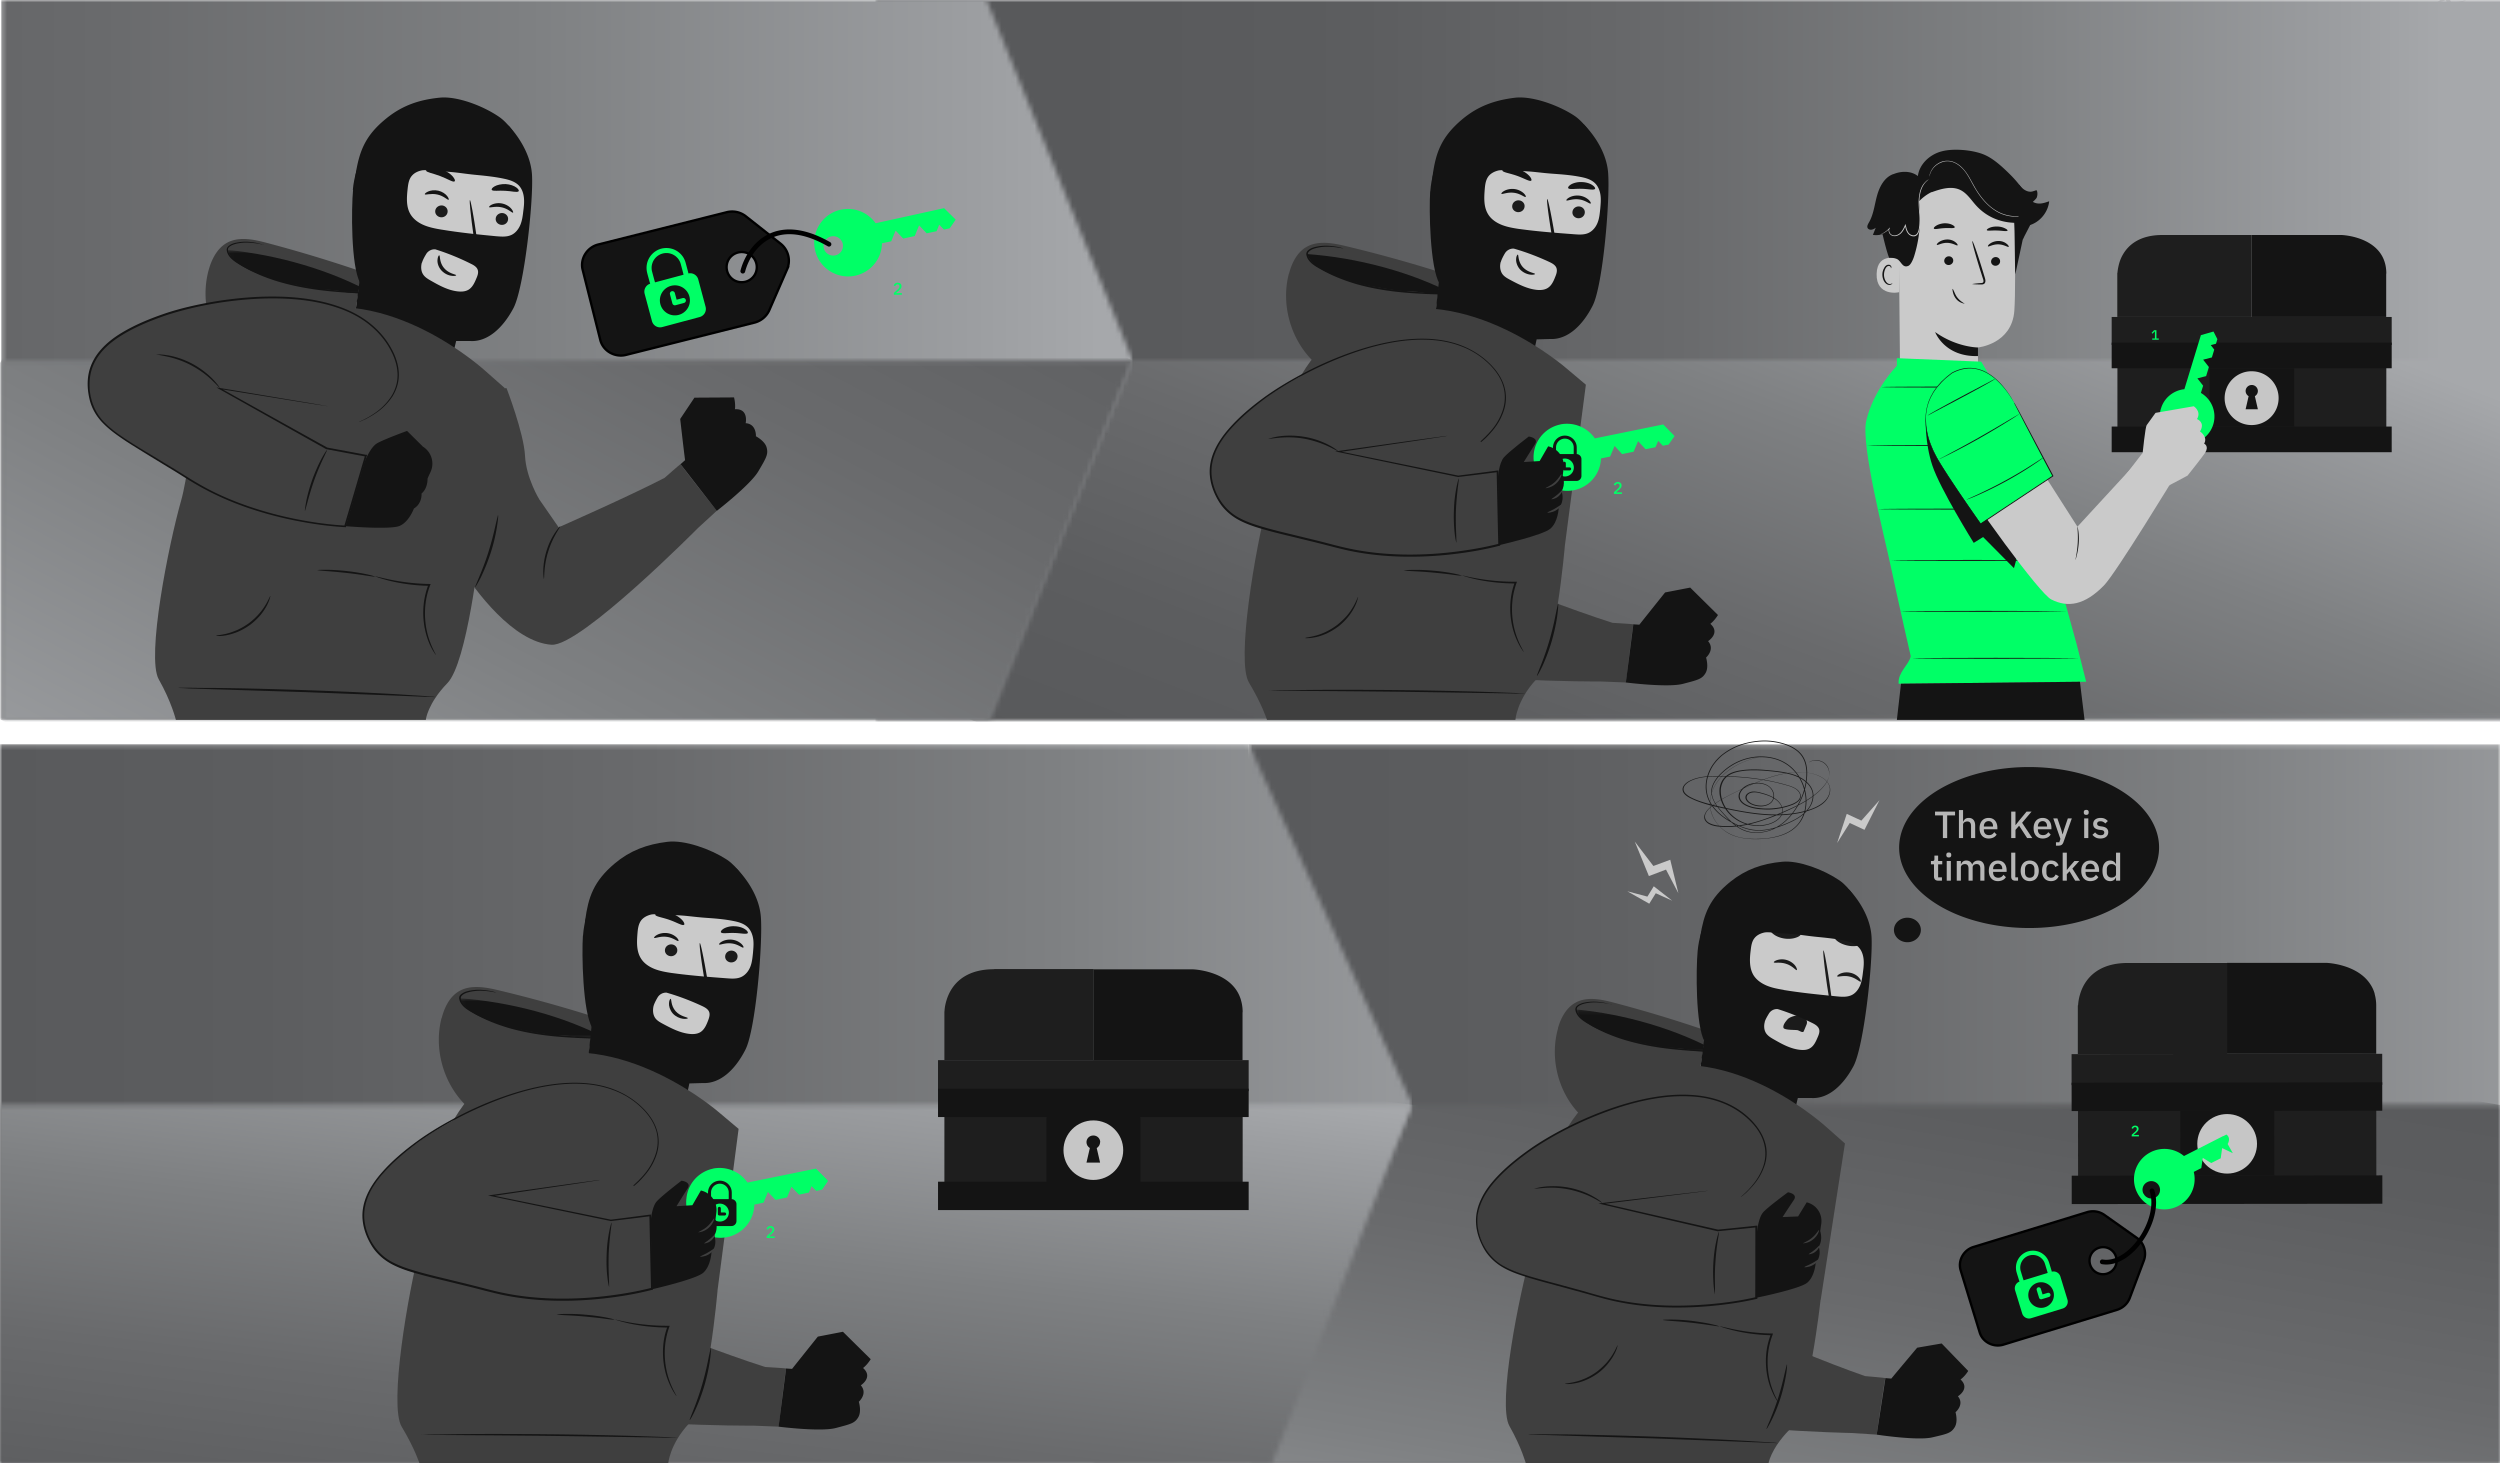 <svg xmlns="http://www.w3.org/2000/svg" fill="none" viewBox="0 0 528 309"><g clip-path="url(#a)"><mask id="b" width="265" height="153" x="263" y="157" maskUnits="userSpaceOnUse" style="mask-type:luminance"><path fill="#fff" d="M528 309.228H263.744V157.196H528v152.032Z"/></mask><g mask="url(#b)"><path fill="url(#c)" d="M528 157.196H263.744v152.032H528V157.196Z"/></g><mask id="d" width="298" height="77" x="230" y="233" maskUnits="userSpaceOnUse" style="mask-type:luminance"><path fill="#fff" d="M528 309.228H230.835v-75.884H528v75.884Z"/></mask><g mask="url(#d)"><path fill="url(#e)" d="m241.477 183.708-26.229 122.819 302.164 52.372 26.228-122.82-302.163-52.371Z"/></g><path fill="#141414" d="M441.799 239.893c0-.789-.634-1.42-1.452-1.42-.791 0-1.451.631-1.451 1.446 0 .527.29.974.712 1.237l-.712 3.077h2.876l-.712-3.077c.422-.263.712-.71.712-1.237"/><path fill="#3F3F3F" d="M329.033 217.167c.607-2.157 1.742-4.313 3.695-5.392 2.428-1.368 5.463-.71 8.181 0a281.933 281.933 0 0 1 29.108 9.39l-36.55 13.994c-4.434-4.682-6.175-11.758-4.407-17.965"/><path fill="#141414" d="M340.355 212.196s-.132-.053-.396-.132c-.264-.078-.66-.184-1.161-.289-1.029-.184-2.56-.421-4.434.026-.448.132-.95.316-1.346.684a.933.933 0 0 0-.29.816c.026.289.132.552.264.815.554 1.026 1.636 1.683 2.692 2.288 2.111 1.263 4.618 2.368 7.363 3.209 5.489 1.658 10.661 2.078 14.356 2.341 1.874.132 3.378.185 4.407.211H363.42s-.132-.026-.422-.053c-.317-.026-.713-.052-1.188-.105-1.082-.079-2.586-.21-4.407-.342-3.695-.342-8.841-.789-14.277-2.446-2.692-.842-5.173-1.92-7.284-3.157-1.056-.604-2.085-1.236-2.586-2.13a1.9 1.9 0 0 1-.238-.71c-.026-.237.027-.395.211-.579.317-.316.792-.5 1.214-.631 1.768-.474 3.299-.29 4.328-.158 1.03.158 1.584.316 1.584.289"/><mask id="f" width="31" height="10" x="332" y="213" maskUnits="userSpaceOnUse" style="mask-type:luminance"><path fill="#fff" d="M362.998 213.195H332.86v9.101h30.138v-9.101Z"/></mask><g mask="url(#f)"><path fill="#141414" d="M332.86 213.195c10.081.947 21.35 4.13 30.138 9.101l-5.384-.368c-3.246-.763-4.988-.552-6.228-.763-4.434-.815-7.257-1.289-10.371-2.446-3.141-1.131-7.231-2.657-8.129-5.524"/></g><path fill="#141414" d="M358.538 200.886c.527-5.577 2.85-8.023 4.697-11.232.29-.473 2.56-2.998 3.114-2.841.396.106 1.979 3.841 2.111 4.209 1.346 3.577-1.953 6.944-2.903 10.653-.95 3.708-2.296 6.97-4.011 10.389l-1.531 7.918c-1.926-3.341-1.82-15.388-1.477-19.07"/><path fill="#CACACA" d="m358.274 230.74 5.278-32.669c1.266-9.18 7.679-16.124 16.863-14.624l.845.184c8.444 1.894 14.039 9.942 12.825 18.517-1.135 7.97-2.48 16.755-3.483 20.937-2.085 8.654-11.084 8.049-11.084 8.049s-1.716 8.075-2.164 10.627l-13.063-2.289-3.114-.868-2.903-7.864Z"/><path fill="#BB3C29" d="M379.491 231.134s-5.568-.92-10.582-5.892c0 0 1.267 7.155 10.134 8.312l.475-2.42h-.027Z"/><path fill="#141414" d="M392 191.522c1.082-.369-1.266-4.025-3.457-5.55-3.325-2.289-8.656-4.314-12.139-3.972-4.223.394-7.706 1.604-11.005 4.261-4.302 3.498-5.542 6.681-6.307 11.521-.211 1.262 1.53 3.446 2.032 4.655.607 1.473 2.058 2.604 1.636 4.419-.158.658-.079 1.368.29 1.947.898 1.368 2.428.526 3.246-.474 1.742-2.104 2.428-4.866 3.009-7.549.448-1.893.871-3.84.66-5.76-.106-1.052-.396-2.078-.475-3.13-.053-1.052.184-2.21.976-2.92.132-.105.317-.263.581-.394 1.979-1.184 4.433-1.184 6.439-.053 3.167 1.815 8.629 4.656 10.345 3.761 2.48-1.262 3.193-2.235 3.193-2.235l.976 1.473Z"/><path fill="#1B1B1B" d="M392.977 207.33c-.185.131-1.003-.789-2.349-1.079-1.346-.315-2.507.158-2.613-.052-.052-.079.159-.342.687-.579a3.49 3.49 0 0 1 2.137-.158c.845.184 1.478.658 1.821 1.079.343.421.422.736.317.789ZM379.491 204.884c-.211.105-.897-.895-2.243-1.316-1.319-.447-2.507-.105-2.612-.315-.053-.105.211-.342.739-.5a3.502 3.502 0 0 1 2.137.053c.818.289 1.425.815 1.716 1.262.29.447.343.789.237.842M383.213 212.17s.897-.027 2.295.105c.37.052.687.052.819-.184.131-.237.079-.632 0-1.079-.132-.92-.291-1.867-.449-2.867-.581-4.077-.924-7.391-.765-7.417.158 0 .765 3.261 1.345 7.338.132 1 .264 1.947.396 2.867.053.421.159.921-.132 1.394a.865.865 0 0 1-.686.369c-.237 0-.422 0-.607-.053-1.398-.237-2.243-.421-2.243-.5M379.861 214.432c-.528-.027-1.847.342-2.296.815-.422.474-1.056 1.236-.897 1.815.132.5 2.085.421 2.903.5.369.026 1.134.684 1.372.263l.633-1.526c.211-.736-.184-1.183-.633-1.499-.29-.237-.686-.342-1.056-.368M373.949 196.44c.212-.342 1.531.185 3.167.395 1.637.237 3.035.105 3.167.473.053.185-.264.474-.871.684-.607.237-1.504.369-2.48.237-.977-.132-1.821-.5-2.323-.894-.528-.369-.739-.737-.633-.895M387.435 197.808c.237-.316 1.531.237 3.14.526 1.61.316 3.035.237 3.141.631.053.185-.29.448-.897.658-.607.21-1.531.289-2.481.105-.977-.184-1.795-.578-2.296-.973-.502-.395-.713-.763-.607-.921"/><path fill="#141414" d="m359.039 225.926 18.288 15.861 2.376-9.89h2.823c3.537.237 6.703-2.578 8.92-6.707 2.217-4.13 4.117-21.832 3.827-27.277-.29-5.444-4.407-9.653-4.671-9.969 0 0-7.337-5.155-12.166-3.024-4.83 2.156-14.779 6.155-14.779 6.155l-4.592 34.878-.026-.027Zm17.681-16.86c-1.213-.211-2.427-.421-3.562-.894-1.135-.474-2.164-1.184-2.798-2.184-.95-1.551-.844-3.524-.607-5.339.106-.894.238-1.868.845-2.578.501-.605 1.293-.973 2.085-1.131.765-.158 3.14.184 3.906.211 3.351.131 4.275.447 7.6.762 1.821.184 3.642.369 5.41.763 1.029.237 2.111.553 2.85 1.289.686.658 1.029 1.604 1.135 2.551.105.947 0 1.894-.132 2.841-.106.921-.238 1.868-.581 2.736-.369.868-.976 1.709-1.873 2.104-.95.421-2.032.342-3.062.237-3.747-.369-7.495-.737-11.189-1.342m-4.038 6.734c.132-.474.502-1.131.871-1.736a2.005 2.005 0 0 1 1.874-.973 51.669 51.669 0 0 1 7.31 2.946c.58.289 1.214.657 1.425 1.288.185.553-.053 1.158-.29 1.71-.396.921-.818 1.894-1.689 2.367-.607.342-1.346.369-2.059.29-2.005-.211-3.8-1.21-5.542-2.21-.607-.342-1.214-.71-1.61-1.289-.448-.683-.501-1.604-.263-2.419"/><path fill="#3F3F3F" d="M385.007 254.57s-4.275 8.943-7.468 12.258c-3.194 3.34-4.513 8.338-4.513 8.338l-1.425 6.76s14.462 5.997 22.3 8.706c0 0 4.354.368 4.301.421-.158.158-1.847 11.941-1.847 11.941l-5.199-.342s-34.307-.657-38.081-5.208c-5.014-6.076-2.718-18.912-1.267-24.567 1.478-5.681 6.782-19.727 6.782-19.727l23.065-1.999 3.326 3.419h.026Z"/><path fill="#141414" d="m415.699 289.554-5.621-5.813-5.173.894s-3.985 4.734-5.463 6.523l-1.24-.105-1.847 11.942s8.603 1.315 11.743.578c3.141-.736 3.959-.894 4.724-2.13.766-1.21.185-3.183.185-3.183s1.953-1.631.501-3.367c0 0 2.666-1.604.555-3.551 0 0 .818-.526 1.636-1.815M374.768 260.199s-.317 0-.898.053c-.659.079-1.478.158-2.428.263-2.058.21-4.908.473-8.049.631-3.14.158-5.99.184-8.049.158h-2.454c-.58 0-.897 0-.897.026 0 0 .317.079.897.105.581.053 1.425.106 2.454.158 2.059.079 4.935.105 8.102-.026 3.167-.158 5.991-.447 8.049-.737 1.029-.131 1.848-.263 2.428-.394.581-.105.897-.184.871-.21M361.836 287.028s1.848-1.841 4.698-3.235c2.85-1.42 5.463-1.657 5.436-1.788 0-.053-.66-.053-1.689.131a15.257 15.257 0 0 0-3.905 1.289 15.116 15.116 0 0 0-3.405 2.315c-.765.71-1.161 1.236-1.135 1.262"/><path fill="#3F3F3F" d="M384.506 274.508s-2.534 23.278-6.598 27.461c-4.064 4.182-4.434 7.259-4.434 7.259h-51.17s-.924-3.498-3.51-8.048c-2.586-4.551 2.032-27.671 4.592-36.641 2.56-8.969 2.19-31.195 22.326-38.113 20.109-6.918 40.192 11.758 40.192 11.758l3.748 3.314-5.12 33.036-.026-.026Z"/><path fill="#141414" d="M362.971 280.005s.29.132.818.316 1.32.421 2.323.658c2.005.499 4.829.973 8.101 1.026l-.184-.263a15.648 15.648 0 0 0-.554 1.683c-.951 3.577-.449 6.997.316 9.259a16.948 16.948 0 0 0 1.161 2.577c.343.579.555.868.581.868.079-.026-.765-1.289-1.478-3.524-.686-2.236-1.135-5.577-.211-9.075.158-.579.343-1.131.528-1.631l.105-.263h-.29a43.245 43.245 0 0 1-8.049-.894 90.035 90.035 0 0 1-2.349-.526c-.554-.132-.844-.211-.871-.184"/><path fill="#3F3F3F" d="M354.817 309.228s.079.237.211 0c.132-.289.316.421.528 0 .448-.894 1.055-3.629 1.768-5.313a86.746 86.746 0 0 0 2.164-5.997 78.675 78.675 0 0 0 1.953-7.549c.554-2.709.923-5.34 1.187-7.707.238-2.393.37-4.55.37-6.365.026-1.815 0-3.288-.053-4.288a45.756 45.756 0 0 0-.079-1.157c0-.263-.027-.394-.053-.394 0 0 0 .131-.027.42v1.158c0 .999 0 2.472-.052 4.287-.053 1.815-.211 3.946-.475 6.339-.291 2.367-.66 4.971-1.214 7.681-.555 2.709-1.241 5.234-1.927 7.522a89.482 89.482 0 0 1-2.085 5.998c-.659 1.683-1.214 4.497-1.636 5.418-.185.421-.343-.289-.448 0-.106.237-.159 0-.132 0"/><path fill="#141414" d="M322.805 302.916s.185.026.528.052c.396 0 .897.026 1.531.053 1.372.052 3.298.105 5.647.184 4.803.158 11.374.368 18.632.579 7.257.289 13.828.526 18.631.71 2.349.105 4.275.158 5.648.236.633 0 1.134.027 1.53.053h.528s-.185-.026-.528-.079c-.396-.026-.897-.079-1.53-.105-1.373-.079-3.299-.21-5.648-.342-4.776-.263-11.348-.579-18.631-.842a957.826 957.826 0 0 0-18.632-.473c-2.349 0-4.275-.026-5.647-.053h-1.531c-.343 0-.528 0-.528.027ZM351.201 278.796s.66.105 1.742.184c1.082.079 2.56.184 4.196.368 1.636.184 3.088.394 4.17.552 1.055.158 1.715.263 1.741.211 0-.053-.633-.237-1.689-.474-1.055-.237-2.533-.473-4.169-.684a39.623 39.623 0 0 0-4.223-.263c-1.082 0-1.741.027-1.741.079M330.564 292.289s.211.026.581.026c.369 0 .923-.052 1.583-.184.66-.105 1.425-.342 2.243-.684a12.83 12.83 0 0 0 2.507-1.42 11.53 11.53 0 0 0 2.085-1.973c.554-.684 1.003-1.341 1.32-1.946.316-.579.527-1.079.633-1.447.105-.368.158-.552.132-.552-.079 0-.343.763-1.003 1.867-.317.553-.792 1.184-1.346 1.841a16.03 16.03 0 0 1-2.058 1.894 13.446 13.446 0 0 1-2.402 1.394c-.792.342-1.53.605-2.164.737-1.267.316-2.085.342-2.085.394M384.638 258.568c-.132.842-.212 1.447-.212 1.447s.634 1.815-.316 3.288c0 0 .739 1.867-.634 3.393 0 0-.184 2.92-1.821 4.235-1.636 1.315-10.608 3.13-10.608 3.13v-13.52s.237-3.393 1.425-4.603c1.187-1.236 5.146-4.13 5.146-4.13s2.137.316 1.24 1.631-2.375 3.604-2.375 3.604l3.272-.132 1.821-2.972h.027a4.05 4.05 0 0 1 3.035 4.603"/><path fill="#3F3F3F" d="m360.86 251.414-22.458 2.709 24.516 5.682 8.129-.816v15.098s-17.286 4.34-33.305-.315c-16.019-4.682-21.93-4.656-24.912-11.653-2.982-6.996 1.636-12.993 10.186-19.096 8.551-6.102 33.252-18.202 45.893-7.207 6.835 5.918 4.328 12.573-1.161 16.992"/><path fill="#141414" d="M367.748 252.755s.158-.105.448-.341c.132-.132.317-.264.528-.448.211-.184.422-.42.686-.684 1.003-1.025 2.507-2.682 3.352-5.365.396-1.316.528-2.946.026-4.603-.475-1.684-1.53-3.341-2.982-4.814a16.584 16.584 0 0 0-5.515-3.682c-2.191-.921-4.671-1.447-7.284-1.579-5.225-.289-10.846.842-16.52 2.762a75.305 75.305 0 0 0-8.524 3.551c-2.85 1.394-5.701 2.972-8.445 4.84-2.718 1.894-5.41 3.998-7.733 6.549-1.161 1.289-2.216 2.683-2.955 4.288-.766 1.578-1.214 3.367-1.082 5.208.105 1.841.739 3.63 1.662 5.287.95 1.657 2.428 3.077 4.144 4.024 1.715.973 3.615 1.578 5.489 2.157 1.9.579 3.8 1.079 5.726 1.605 1.848.499 3.669.999 5.49 1.499 1.821.5 3.615 1.052 5.436 1.499 3.642.895 7.284 1.368 10.873 1.552 3.589.184 7.125.079 10.529-.21 3.431-.316 6.756-.789 9.923-1.526h.132v-15.466h-.211c-2.797.315-5.516.578-8.128.842h.053a8203.354 8203.354 0 0 1-24.543-5.629v.236c7.099-.868 12.693-1.578 16.546-2.051 1.9-.237 3.378-.421 4.381-.553.475-.052.871-.105 1.135-.157.264-.027.369-.053.369-.053s-.132 0-.395.026c-.264.027-.634.079-1.135.132-1.003.105-2.481.289-4.407.499a7223.1 7223.1 0 0 0-16.573 1.947l-.66.079.66.158a6059.07 6059.07 0 0 0 24.516 5.707h.053c2.612-.263 5.304-.526 8.128-.815l-.211-.184c0 4.787 0 9.837-.026 15.098l.131-.184c-3.14.736-6.465 1.21-9.869 1.499-3.405.289-6.915.395-10.477.211-3.563-.185-7.205-.658-10.794-1.526-1.795-.447-3.589-.973-5.41-1.499-1.821-.5-3.668-1-5.489-1.5a198.6 198.6 0 0 1-5.727-1.578c-1.874-.578-3.721-1.183-5.41-2.13-3.404-1.815-5.357-5.471-5.621-8.97-.132-1.762.317-3.472 1.056-5.024.739-1.552 1.768-2.946 2.903-4.208 2.296-2.525 4.961-4.603 7.653-6.497 5.489-3.682 11.242-6.392 16.863-8.364 5.621-1.947 11.216-3.078 16.388-2.815 2.587.105 5.041.631 7.205 1.526 2.164.894 4.011 2.157 5.463 3.603 1.451 1.421 2.507 3.051 2.955 4.708a8.214 8.214 0 0 1 0 4.525c-.791 2.63-2.269 4.287-3.246 5.339l-.686.684c-.211.184-.369.342-.528.474-.29.263-.422.394-.422.394"/><path fill="#3F3F3F" d="M380.811 262.593s1.161 0 2.164-.868c1.029-.842 1.293-1.92 1.188-1.92-.106-.053-.528.868-1.478 1.63-.924.79-1.927 1.053-1.874 1.184M381.999 264.907s.765 0 1.425-.552c.686-.526.923-1.21.818-1.236-.106-.053-.475.447-1.082.92-.607.5-1.188.763-1.161.868ZM381.101 267.643s.845.053 1.716-.421c.87-.447 1.319-1.105 1.24-1.184-.079-.078-.66.395-1.452.816-.791.421-1.53.657-1.504.763"/><path fill="#141414" d="M323.993 251.098s.844-.105 2.19-.21a19.114 19.114 0 0 1 5.252.342c2.032.421 3.8 1.131 5.014 1.762 1.214.631 1.926 1.105 1.953 1.052 0 0-.132-.158-.449-.394-.29-.237-.765-.553-1.372-.895-1.188-.71-2.982-1.473-5.067-1.893a17.466 17.466 0 0 0-5.357-.237c-.686.079-1.214.184-1.584.289-.369.105-.554.158-.554.184M362.206 273.377v-1.946c-.027-1.21-.053-2.867.079-4.682.106-1.815.317-3.472.501-4.656.185-1.184.317-1.92.264-1.92-.052 0-.29.684-.554 1.867a29.655 29.655 0 0 0-.633 4.656 33.825 33.825 0 0 0 .053 4.735c.105 1.21.263 1.946.316 1.946M377.38 288.186s-.211.789-.501 2.051c-.29 1.263-.713 3.025-1.293 4.893a61.427 61.427 0 0 1-1.742 4.734c-.501 1.184-.818 1.921-.765 1.947.052.026.475-.658 1.055-1.815a33.876 33.876 0 0 0 1.9-4.708 35.31 35.31 0 0 0 1.188-4.972c.211-1.288.237-2.104.185-2.13"/><path fill="#CACACA" d="m354.474 188.655-1.716-7.076-3.562 1.315-3.933-5.155 2.982 7.286 3.616-1.368 2.613 4.998ZM353.18 190.233l-3.905-3.051-1.346 2.183-4.249-1.131 4.645 2.63 1.372-2.209 3.483 1.578ZM514 .946 516.929-1l.845 1.63 3.061-.552-3.431 1.605-.844-1.657-2.56.92Z"/><path fill="#1B1B1B" d="M381.999 161.063s.052-.053.211-.132c.132-.079.369-.184.712-.263a3.135 3.135 0 0 1 1.293.053 2.635 2.635 0 0 1 1.452.868c.396.473.66 1.104.66 1.815 0 .71-.264 1.473-.766 2.183-1.003 1.42-2.665 2.788-4.803 3.998-1.055.605-2.243 1.157-3.483 1.736-1.267.552-2.587 1.131-4.012 1.631-1.425.499-2.955.999-4.618 1.315-.818.158-1.689.289-2.56.342-.871.079-1.794.079-2.692 0-.897-.053-1.873-.211-2.665-.711-.369-.263-.686-.631-.765-1.025-.079-.421.026-.842.237-1.21.422-.763 1.161-1.342 1.927-1.894a19.053 19.053 0 0 1 2.454-1.499c.871-.474 1.768-.895 2.692-1.342.923-.447 1.874-.868 2.824-1.315 1.926-.842 3.958-1.657 6.201-2.131a18.593 18.593 0 0 1 3.457-.394c1.188 0 2.402.079 3.563.447.581.184 1.135.421 1.61.737.501.315.924.71 1.214 1.183.607.947.475 2.131-.106 3.078-.554.973-1.583 1.683-2.718 2.183-1.135.5-2.375.842-3.642 1.078-2.56.474-5.251.5-7.97.237-2.691-.263-5.41-.815-8.128-1.394-1.372-.289-2.744-.605-4.064-1.052a18.194 18.194 0 0 1-1.979-.763c-.634-.289-1.293-.605-1.742-1.105a1.423 1.423 0 0 1-.422-.868c-.053-.315.053-.631.237-.92.37-.553 1.003-.947 1.637-1.21 1.319-.579 2.823-.763 4.301-.816 2.982-.052 5.991.079 9.026.474 1.504.21 3.034.447 4.512.815.739.158 1.505.368 2.243.579.739.21 1.505.447 2.112.894.316.211.554.5.712.816.159.315.238.683.132.999-.079.342-.317.631-.607.868s-.633.421-.976.579c-1.425.578-2.982.92-4.592 1.026-.792.052-1.61 0-2.402-.053-.791-.079-1.609-.21-2.375-.5-.739-.263-1.478-.684-1.873-1.341a1.616 1.616 0 0 1-.264-1.026c.026-.342.158-.684.369-1 .818-1.236 2.613-1.867 4.275-1.657.818.105 1.637.447 2.164 1.026.528.579.766 1.315.66 2.025a1.954 1.954 0 0 1-.475 1c-.264.289-.607.5-1.003.658-.791.289-1.689.289-2.507.078-.818-.21-1.636-.631-1.953-1.341a.97.97 0 0 1 .185-1.078c.264-.29.686-.474 1.108-.553.449-.052.871 0 1.293.079.423.079.819.211 1.214.316.792.236 1.61.552 2.296.999.687.447 1.241 1.052 1.531 1.763.132.342.211.71.158 1.078a2.55 2.55 0 0 1-.395 1.052c-.449.631-1.162 1.105-1.927 1.42a6.47 6.47 0 0 1-1.214.369 5.281 5.281 0 0 1-1.293.158c-1.742.078-3.536-.369-4.935-1.289a7.98 7.98 0 0 1-3.061-3.578c-.291-.71-.502-1.42-.528-2.183a4.465 4.465 0 0 1 .396-2.183c.316-.71.897-1.315 1.636-1.736.739-.421 1.61-.631 2.481-.763 1.715-.263 3.51-.236 5.225-.079 1.715.158 3.457.316 5.146.737 1.663.421 3.246 1.236 4.196 2.499.475.631.739 1.341.765 2.078 0 .736-.158 1.446-.501 2.104-.686 1.341-1.953 2.367-3.352 3.13-.712.395-1.451.71-2.19 1.026-.765.289-1.531.578-2.322.789-.792.21-1.61.368-2.455.447a9.95 9.95 0 0 1-2.507-.158c-1.636-.342-3.114-1.052-4.486-1.841-1.346-.815-2.56-1.789-3.457-2.972a7.042 7.042 0 0 1-1.478-3.893c-.079-1.368.238-2.736.844-3.972.291-.631.687-1.21 1.135-1.762.211-.29.475-.526.713-.789.264-.237.528-.5.818-.71a12.839 12.839 0 0 1 3.932-2.105 16.455 16.455 0 0 1 4.539-.815 13.99 13.99 0 0 1 4.566.631c1.451.447 2.797 1.184 3.668 2.262.871 1.079 1.161 2.394 1.214 3.63.053 2.499-.634 4.971-1.874 7.128-.633 1.079-1.372 2.104-2.296 3.025-.923.894-2.032 1.683-3.272 2.183-1.267.5-2.692.737-4.091.605-.686-.079-1.372-.236-2.005-.526-.634-.263-1.188-.631-1.689-.999-1.03-.789-1.848-1.71-2.639-2.604-.818-.895-1.584-1.842-2.032-2.894a5.063 5.063 0 0 1-.37-1.631c0-.552.132-1.104.37-1.604.448-1.026 1.214-1.894 2.058-2.657 1.689-1.552 3.879-2.683 6.281-3.051 2.375-.394 4.909 0 6.835 1.131.976.553 1.768 1.289 2.402 2.078a9.88 9.88 0 0 1 1.477 2.525c.687 1.763.871 3.604.502 5.34a7.2 7.2 0 0 1-.977 2.42 7.107 7.107 0 0 1-1.847 1.92c-1.504 1.052-3.404 1.552-5.199 1.762-1.821.211-3.615.211-5.304-.079-.845-.158-1.636-.368-2.375-.71-.739-.316-1.373-.763-1.927-1.236-1.108-.973-1.847-2.131-2.243-3.288a6.534 6.534 0 0 1-.211-3.393c.211-1.079.633-2.026 1.161-2.867.528-.842 1.188-1.552 1.847-2.157 1.373-1.21 2.798-1.947 4.012-2.446 1.214-.5 2.19-.763 2.876-.921.66-.158 1.003-.21 1.003-.21s-.079 0-.264.052c-.185.053-.422.079-.765.184a18.83 18.83 0 0 0-2.85.921c-1.188.5-2.639 1.263-3.985 2.446-.66.605-1.32 1.315-1.848 2.157-.527.842-.95 1.789-1.161 2.867a6.439 6.439 0 0 0 .238 3.367 7.446 7.446 0 0 0 2.217 3.262c1.082.946 2.586 1.63 4.248 1.92 1.663.289 3.457.263 5.252.079 1.795-.237 3.642-.711 5.146-1.763.739-.526 1.372-1.157 1.821-1.894a7.854 7.854 0 0 0 .976-2.393c.344-1.71.185-3.525-.501-5.287a9.634 9.634 0 0 0-1.451-2.499c-.634-.763-1.425-1.499-2.376-2.025-1.9-1.131-4.38-1.473-6.729-1.105-2.349.368-4.513 1.499-6.202 3.025-.844.763-1.583 1.631-2.032 2.63-.211.5-.343 1.026-.343 1.552s.132 1.079.343 1.578c.449 1.026 1.214 1.947 2.032 2.841.818.894 1.636 1.815 2.639 2.578.977.763 2.243 1.341 3.589 1.499a8.557 8.557 0 0 0 3.985-.579c1.241-.499 2.323-1.262 3.246-2.157a13.803 13.803 0 0 0 2.27-2.998c1.24-2.157 1.926-4.603 1.847-7.076-.053-1.236-.343-2.498-1.187-3.551-.845-1.052-2.164-1.762-3.589-2.209-1.426-.421-2.956-.658-4.487-.605-1.53.053-3.061.316-4.486.789a13.424 13.424 0 0 0-3.88 2.078c-.29.21-.527.474-.791.71-.238.263-.502.5-.713.789a7.49 7.49 0 0 0-1.108 1.736c-.581 1.21-.924 2.552-.818 3.893a6.767 6.767 0 0 0 1.451 3.814c.871 1.158 2.085 2.131 3.405 2.92 1.345.789 2.797 1.499 4.407 1.815.791.158 1.636.236 2.454.158a12.122 12.122 0 0 0 2.401-.421c.792-.211 1.558-.5 2.296-.789.739-.29 1.478-.632 2.191-1 1.399-.763 2.639-1.762 3.299-3.051a4.627 4.627 0 0 0 .501-2.052c0-.71-.264-1.394-.712-1.999-.449-.605-1.082-1.104-1.769-1.525a9.894 9.894 0 0 0-2.322-.921c-1.636-.421-3.378-.579-5.093-.736-1.716-.132-3.484-.185-5.173.078-.844.132-1.689.342-2.401.737-.713.395-1.267.973-1.557 1.657a4.244 4.244 0 0 0-.37 2.131c.027.736.211 1.446.502 2.13a7.76 7.76 0 0 0 2.982 3.498c1.372.895 3.114 1.342 4.803 1.263.422 0 .844-.079 1.266-.158.423-.079.819-.21 1.188-.368.739-.316 1.425-.763 1.847-1.368a2.091 2.091 0 0 0 .238-1.999c-.264-.657-.792-1.236-1.478-1.683-.66-.447-1.451-.737-2.243-.973-.792-.211-1.61-.5-2.428-.369-.396.053-.765.211-1.003.474a.85.85 0 0 0-.158.92c.132.316.422.579.739.789.316.211.712.342 1.108.448.792.184 1.636.21 2.375-.079.37-.132.686-.342.924-.605.237-.263.369-.579.422-.921.106-.657-.132-1.368-.607-1.92-.475-.552-1.267-.868-2.058-.973-1.584-.211-3.299.421-4.091 1.578-.185.289-.316.605-.343.921 0 .315.053.657.238.947.369.604 1.055.999 1.768 1.262.739.263 1.53.395 2.322.474a14.39 14.39 0 0 0 2.375.052c1.584-.105 3.114-.421 4.513-.999.343-.158.66-.316.95-.553.264-.21.475-.5.554-.789.185-.631-.237-1.262-.791-1.683-.581-.421-1.32-.658-2.059-.868-.739-.211-1.478-.395-2.217-.579a44.963 44.963 0 0 0-4.512-.789c-3.009-.395-6.017-.526-8.973-.473-1.478.052-2.956.236-4.223.789-.633.263-1.213.657-1.583 1.157-.158.263-.264.552-.211.842.026.289.185.578.396.789.448.473 1.055.789 1.689 1.078.633.29 1.293.526 1.953.737 1.319.421 2.691.736 4.064 1.052 2.718.605 5.41 1.131 8.102 1.394 2.691.263 5.383.237 7.917-.237 1.266-.237 2.507-.579 3.615-1.078 1.108-.5 2.111-1.21 2.665-2.131.555-.92.687-2.052.106-2.946-.264-.447-.686-.842-1.188-1.157-.475-.316-1.029-.553-1.583-.737-1.135-.368-2.322-.473-3.483-.447-1.162 0-2.323.158-3.431.395-2.217.473-4.275 1.262-6.176 2.104-.95.421-1.9.868-2.823 1.289-.924.447-1.821.868-2.692 1.341-.871.474-1.689.947-2.454 1.5-.739.552-1.478 1.131-1.9 1.841-.212.368-.317.763-.238 1.157.079.395.343.737.713.973.739.474 1.715.632 2.612.711.897.078 1.795.078 2.692 0 .871-.053 1.715-.185 2.56-.342 1.662-.316 3.167-.789 4.618-1.316a66.624 66.624 0 0 0 4.011-1.63c1.267-.553 2.428-1.105 3.484-1.71 2.111-1.184 3.8-2.551 4.777-3.972.501-.71.765-1.473.765-2.157 0-.684-.238-1.341-.633-1.788-.396-.474-.924-.737-1.426-.868-.501-.132-.95-.132-1.266-.053-.686.132-.924.395-.924.368"/><path fill="#1E1E1E" d="m501.863 228.853-62.994.066.026 24.356 62.993-.065-.025-24.357Z"/><path fill="#1E1E1E" d="m503.123 222.565-65.606.069.007 6.549 65.606-.068-.007-6.55Z"/><path fill="#141414" d="m480.323 234.557-19.845.025.016 13.651 19.846-.024-.017-13.652ZM503.15 248.237l-65.606.068.006 5.998 65.606-.069-.006-5.997Z"/><path fill="#141414" d="m503.129 228.589-65.606.068.007 5.997 65.606-.068-.007-5.997Z"/><path fill="#C6C6C6" d="M476.681 241.577c0 3.472-2.824 6.286-6.307 6.286-3.484 0-6.308-2.814-6.308-6.286 0-3.472 2.824-6.287 6.308-6.287 3.483 0 6.307 2.815 6.307 6.287Z"/><path fill="#1E1E1E" d="M449.367 203.384c-5.252 0-7.864 2.289-9.184 4.551a9.54 9.54 0 0 0-.871 2.052c-.343 1.104-.395 1.999-.422 2.34h-.053v10.285h31.537v-19.228h-21.007Z"/><path fill="#141414" d="M501.541 209.908a6.82 6.82 0 0 0-.924-2.026c-2.771-4.314-9.263-4.524-9.263-4.524h-21.007v19.201h31.51V212.38a9.23 9.23 0 0 0-.343-2.499"/><path fill="#0F6" d="m451.734 240.004-1.516.001-.001-.345.713-.638c.113-.102.199-.2.259-.291a.527.527 0 0 0 .093-.295l-.001-.041a.332.332 0 0 0-.099-.256.363.363 0 0 0-.263-.093.435.435 0 0 0-.163.029.362.362 0 0 0-.118.074.434.434 0 0 0-.086.112.613.613 0 0 0-.051.138l-.317-.122a.882.882 0 0 1 .249-.378.725.725 0 0 1 .217-.121.902.902 0 0 1 .298-.045.833.833 0 0 1 .304.05.59.59 0 0 1 .224.138.557.557 0 0 1 .141.208.714.714 0 0 1 .048.265.702.702 0 0 1-.041.25.912.912 0 0 1-.115.218 1.35 1.35 0 0 1-.172.195 6.555 6.555 0 0 1-.205.189l-.524.452 1.126-.002v.308ZM469.528 239.937l-8.273 4.214a6.422 6.422 0 0 0-7.058-.798c-3.161 1.614-4.403 5.469-2.799 8.594 1.612 3.149 5.475 4.38 8.611 2.774a6.38 6.38 0 0 0 3.316-7.214l1.593-.811.308-2.155 1.786 1.093 2.002-1.003.307-2.156 2.253 1.076-1.094-1.936s.792-1.208-.251-1.996l-.692.343-.009-.025Zm-16.82 12.181a1.802 1.802 0 0 1 .816-2.464 1.825 1.825 0 0 1 2.47.809c.467.897.118 2.013-.792 2.456-.9.469-2.027.097-2.469-.809"/><mask id="g" width="299" height="153" x="0" y="157" maskUnits="userSpaceOnUse" style="mask-type:luminance"><path fill="#fff" d="M0 157.17v152.032h263.747l34.489-76.016-34.489-76.016H0Z"/></mask><g mask="url(#g)"><path fill="url(#h)" d="M298.206 157.17H0v152.032h298.206V157.17Z"/></g><mask id="i" width="299" height="77" x="0" y="233" maskUnits="userSpaceOnUse" style="mask-type:luminance"><path fill="#fff" d="M0 233.317v75.885h268.6l29.636-75.885H0Z"/></mask><g mask="url(#i)"><path fill="url(#j)" d="M4.522 196.952-9.322 308.045l303.007 37.51 13.844-111.093-303.007-37.51Z"/></g><path fill="#3F3F3F" d="M93.29 214.984c.58-2.209 1.662-4.472 3.641-5.629 2.455-1.447 5.595-.868 8.366-.21a291.908 291.908 0 0 1 30.059 8.916l-37.131 15.23c-4.672-4.708-6.624-11.915-4.962-18.307"/><path fill="#141414" d="M104.796 209.618s-.132-.052-.396-.131a8.99 8.99 0 0 0-1.214-.263c-1.056-.158-2.639-.369-4.54.131-.448.132-.95.342-1.372.737a.983.983 0 0 0-.29.841c.053.29.132.579.29.842.607 1.052 1.716 1.683 2.824 2.288 2.217 1.263 4.803 2.315 7.627 3.131 5.647 1.578 10.978 1.867 14.778 2.051 1.901.079 3.458.105 4.513.105h1.241c.29 0 .422 0 .422-.026 0 0-.132-.026-.422-.053-.317 0-.739-.052-1.214-.078a508.98 508.98 0 0 1-4.513-.237c-3.8-.263-9.078-.605-14.699-2.157-2.798-.789-5.358-1.841-7.548-3.051-1.109-.579-2.164-1.21-2.692-2.131a2.576 2.576 0 0 1-.264-.71.73.73 0 0 1 .185-.605c.317-.342.792-.552 1.214-.684 1.794-.526 3.378-.368 4.433-.263 1.056.158 1.61.29 1.637.263Z"/><mask id="k" width="32" height="10" x="97" y="210" maskUnits="userSpaceOnUse" style="mask-type:luminance"><path fill="#fff" d="M128.23 210.828H97.116v8.601h31.114v-8.601Z"/></mask><g mask="url(#k)"><path fill="#141414" d="M97.116 210.828c10.345.737 21.983 3.709 31.114 8.601l-5.542-.236c-3.351-.711-5.12-.448-6.386-.632-4.566-.71-7.469-1.157-10.688-2.262-3.246-1.105-7.495-2.551-8.472-5.471"/></g><path fill="#141414" d="M123.137 197.598c.422-5.708 2.718-8.286 4.539-11.626.264-.5 2.56-3.13 3.114-2.999.396.105 2.111 3.867 2.269 4.261 1.478 3.63-1.847 7.155-2.718 10.969-.871 3.814-2.19 7.18-3.879 10.731l-1.372 8.154c-2.032-3.367-2.244-15.703-1.98-19.49"/><path fill="#CACACA" d="m123.585 228.162 4.619-33.589c1.055-9.443 7.468-16.703 16.916-15.388l.871.185c8.709 1.736 14.646 9.863 13.591 18.675-.977 8.18-2.138 17.228-3.062 21.542-1.9 8.917-11.163 8.522-11.163 8.522s-1.557 8.312-1.952 10.969l-13.433-2.052-3.193-.815-3.167-7.996-.027-.053Z"/><path fill="#BB3C29" d="M145.357 228.083s-5.726-.789-11.004-5.787c0 0 1.451 7.286 10.582 8.286l.422-2.499Z"/><path fill="#1B1B1B" d="M155.755 202.201c-.105.684-.792 1.157-1.504 1.052-.713-.105-1.214-.737-1.082-1.42.105-.684.792-1.158 1.504-1.053.713.106 1.214.737 1.082 1.421Z"/><path fill="#141414" d="M156.995 200.123c-.184.158-1.082-.71-2.48-.868-1.399-.184-2.507.394-2.639.21-.053-.079.132-.368.633-.631.475-.263 1.267-.474 2.138-.368a3.56 3.56 0 0 1 1.953.894c.395.395.501.71.395.763Z"/><path fill="#1B1B1B" d="M143.035 200.886c-.106.683-.792 1.157-1.504 1.052-.713-.106-1.214-.737-1.082-1.421.105-.684.792-1.157 1.504-1.052.713.105 1.188.737 1.082 1.421Z"/><path fill="#141414" d="M143.273 198.729c-.185.158-1.082-.71-2.481-.868-1.399-.184-2.507.394-2.639.21-.053-.079.132-.368.633-.631.475-.263 1.267-.474 2.138-.368a3.56 3.56 0 0 1 1.953.894c.396.394.501.71.396.763ZM146.123 210.749s.897-.052 2.322.053c.369.026.713.026.818-.184.132-.237.053-.632-.026-1.079-.159-.92-.317-1.867-.502-2.893-.686-4.103-1.108-7.444-.923-7.47.158 0 .844 3.261 1.53 7.365.159.999.317 1.972.449 2.893.053.421.185.921-.106 1.42-.158.237-.448.395-.686.395-.237 0-.448 0-.607-.026-1.425-.211-2.269-.369-2.269-.448M144.46 195.309c-.29.29-1.478-.473-3.061-1.026-1.557-.552-2.982-.71-3.009-1.104 0-.184.343-.421 1.003-.526.634-.106 1.557-.053 2.507.289.95.342 1.689.868 2.138 1.341.449.474.58.895.449 1.026M157.919 197.072c-.29.315-1.451 0-2.824-.027-1.372-.052-2.559.211-2.823-.131-.106-.158.079-.474.58-.789.502-.29 1.346-.553 2.296-.5.95.026 1.768.316 2.243.658.475.315.634.657.528.815"/><path fill="#141414" d="M157.207 187.155c1.082-.394-1.399-4.103-3.695-5.602-3.457-2.262-8.973-4.209-12.562-3.762-4.301.526-7.864 1.815-11.189 4.63-4.328 3.682-5.516 6.97-6.176 11.968-.184 1.315 1.663 3.498 2.191 4.708.66 1.499 2.164 2.63 1.794 4.498-.132.684-.052 1.42.343 1.973.95 1.367 2.508.473 3.326-.553 1.741-2.209 2.348-5.05 2.903-7.812.395-1.946.791-3.945.527-5.918-.132-1.079-.475-2.131-.554-3.209-.079-1.079.132-2.262.924-2.999.132-.131.343-.263.58-.421 2.006-1.262 4.513-1.315 6.598-.21 3.299 1.789 8.946 4.551 10.688 3.63 2.507-1.342 3.22-2.367 3.22-2.367l1.029 1.499.053-.053ZM141.636 210.933c.211 0 0 1.447 1.056 2.631 1.056 1.183 2.613 1.262 2.586 1.473 0 .079-.369.21-1.029.131-.633-.079-1.531-.421-2.164-1.131-.633-.736-.844-1.604-.792-2.183.027-.605.264-.921.343-.894"/><path fill="#141414" d="m124.272 223.217 19.132 15.808 2.191-10.205 2.876-.079c3.616.157 6.809-2.789 8.973-7.076 2.164-4.287 3.695-22.489 3.246-28.065-.449-5.577-4.777-9.785-5.04-10.101 0 0-7.654-5.129-12.562-2.788-4.909 2.315-14.99 6.655-14.99 6.655l-3.853 35.851h.027Zm17.707-17.702c-1.24-.184-2.507-.395-3.668-.842-1.161-.447-2.243-1.157-2.903-2.183-1.029-1.578-.923-3.577-.765-5.471.079-.921.211-1.894.792-2.657.501-.631 1.293-1.025 2.084-1.21.766-.184 3.246.106 4.012.106 3.431.052 4.381.368 7.811.605 1.874.131 3.748.289 5.569.657 1.082.211 2.164.526 2.955 1.263.713.657 1.082 1.631 1.214 2.577.132.974.027 1.947-.053 2.92-.105.947-.184 1.92-.527 2.815-.343.92-.977 1.762-1.874 2.209-.95.473-2.085.395-3.114.316-3.853-.29-7.706-.579-11.506-1.105m-3.985 6.997c.132-.5.475-1.184.844-1.815a2.086 2.086 0 0 1 1.9-1.052c2.587.736 5.12 1.709 7.548 2.84.607.29 1.267.658 1.478 1.289.185.579-.026 1.184-.238 1.762-.369.947-.791 1.947-1.662 2.473-.634.368-1.372.421-2.111.368-2.059-.184-3.933-1.157-5.753-2.13-.634-.342-1.267-.684-1.663-1.263-.475-.71-.528-1.631-.343-2.472Z"/><path fill="#3F3F3F" d="M151.559 251.966s-4.143 9.259-7.336 12.757c-3.194 3.499-4.408 8.654-4.408 8.654l-1.293 6.97s14.964 5.813 23.092 8.365c0 0 4.486.263 4.433.315-.158.158-1.583 12.284-1.583 12.284l-5.331-.21s-35.178.157-39.163-4.419c-5.278-6.103-3.272-19.307-1.9-25.146 1.372-5.839 6.465-20.385 6.465-20.385l23.593-2.604 3.484 3.419h-.053Z"/><path fill="#141414" d="m183.913 287.081-5.885-5.813-5.304 1.026s-3.959 4.945-5.436 6.812l-1.267-.079-1.583 12.284s8.84 1.131 12.06.289c3.219-.841 4.038-1.025 4.776-2.288.739-1.263.106-3.262.106-3.262s1.953-1.709.422-3.472c0 0 2.692-1.709.475-3.656 0 0 .818-.578 1.636-1.894M141.241 257.963s-.344 0-.924.079c-.686.079-1.504.184-2.481.316-2.111.263-5.014.605-8.234.842-3.219.236-6.148.315-8.26.342-1.003 0-1.821 0-2.507.026-.58 0-.923.026-.923.052 0 .027.316.053.923.106.607.026 1.452.079 2.507.105 2.112.026 5.067 0 8.287-.237 3.219-.237 6.149-.605 8.234-.947 1.055-.184 1.9-.315 2.48-.447.581-.131.898-.21.898-.237ZM128.626 285.792s1.847-1.946 4.75-3.419c2.877-1.526 5.542-1.815 5.516-1.947 0-.052-.686-.026-1.742.185-1.056.21-2.507.657-3.985 1.42a15.029 15.029 0 0 0-3.431 2.446c-.765.763-1.161 1.289-1.134 1.342"/><path fill="#3F3F3F" d="M151.559 272.404s-2.032 23.909-6.096 28.302c-4.064 4.393-4.354 8.496-4.354 8.496H88.645s-1.03-3.262-3.8-7.865c-2.771-4.576 1.398-28.407 3.8-37.666 2.401-9.259 1.504-32.037 21.956-39.612 20.453-7.576 41.486 11.073 41.486 11.073l3.906 3.288-4.434 33.984Z"/><path fill="#141414" d="M129.602 278.559s.291.131.845.315c.554.185 1.372.395 2.401.632 2.059.447 4.988.868 8.313.868l-.184-.263c-.185.552-.37 1.131-.528 1.736-.871 3.682-.29 7.207.554 9.469a16.896 16.896 0 0 0 1.24 2.63c.37.579.581.894.607.868.08-.052-.818-1.289-1.583-3.577-.765-2.262-1.293-5.708-.422-9.285.132-.579.316-1.157.501-1.683l.106-.264h-.291a45.318 45.318 0 0 1-8.26-.71 52.53 52.53 0 0 1-2.428-.499c-.554-.132-.871-.185-.897-.158"/><path fill="#3F3F3F" d="M121.949 308.702s.079-.131.211-.368c.132-.289.317-.631.528-1.078.449-.947 1.029-2.315 1.716-4.051.686-1.736 1.372-3.84 2.084-6.208a77.154 77.154 0 0 0 1.821-7.785 86.244 86.244 0 0 0 1.029-7.944c.185-2.446.264-4.682.238-6.523 0-1.868-.079-3.367-.158-4.393-.053-.473-.08-.868-.106-1.183-.026-.263-.053-.421-.053-.421v.421c0 .315 0 .71.027 1.183.026 1.026.052 2.525.026 4.393 0 1.841-.132 4.05-.317 6.497-.237 2.446-.554 5.103-1.055 7.891a84.906 84.906 0 0 1-1.795 7.759 84.419 84.419 0 0 1-1.979 6.208 102.022 102.022 0 0 1-1.583 4.103c-.185.447-.317.815-.449 1.105-.106.263-.132.394-.132.394"/><path fill="#141414" d="M89.014 303.021s.185 0 .554.026c.396 0 .924 0 1.584.026 1.425 0 3.378 0 5.806.027 4.935.026 11.664.079 19.106.157 7.442.106 14.172.211 19.107.29 2.401.026 4.381.079 5.806.105h2.137s-.185-.026-.554-.053c-.396 0-.924-.052-1.583-.079-1.425-.052-3.378-.131-5.78-.21a903.852 903.852 0 0 0-19.106-.394c-7.469-.079-14.225-.079-19.107-.027-2.401.027-4.38.079-5.806.079-.66 0-1.187.026-1.583.053-.37 0-.554.026-.554.052M117.516 277.612s.686.105 1.794.158a91.7 91.7 0 0 1 4.302.289c1.662.158 3.193.316 4.275.474 1.082.157 1.768.21 1.795.157 0-.052-.66-.236-1.742-.447a39.087 39.087 0 0 0-4.302-.578 37.826 37.826 0 0 0-4.328-.158c-1.108 0-1.794.079-1.794.131"/><path fill="#0F6" d="M150.635 246.811c-3.853.789-6.333 4.524-5.542 8.364a7.104 7.104 0 0 0 8.393 5.524c3.298-.684 5.594-3.498 5.673-6.707l1.927-.395.95-2.236 1.583 1.71 2.428-.5.95-2.236 1.584 1.71 2.085-.421.58-1.341.977 1.026 1.214-.237 1.266-1.815-2.401-2.446-14.436 2.946a7.156 7.156 0 0 0-7.31-2.946m-3.668 7.996a2.003 2.003 0 0 1 1.583-2.394 2.01 2.01 0 0 1 2.402 1.579 2.002 2.002 0 0 1-1.583 2.393 2.008 2.008 0 0 1-2.402-1.578Z"/><path fill="#0F6" d="M150.629 247.316c-3.853.842-6.307 4.656-5.463 8.496.845 3.84 4.671 6.286 8.524 5.445 3.299-.737 5.569-3.604 5.622-6.839l1.952-.421.924-2.262 1.61 1.683 2.428-.526.923-2.262 1.61 1.683 2.085-.447.554-1.367 1.003 1.025 1.214-.263 1.267-1.841-2.455-2.42-14.461 3.183c-1.61-2.262-4.487-3.498-7.39-2.841m-3.562 8.075c-.238-1.104.448-2.209 1.557-2.446a2.07 2.07 0 0 1 2.454 1.552 2.063 2.063 0 0 1-1.557 2.446c-1.108.237-2.217-.447-2.454-1.552Z"/><circle cx="149.541" cy="255.358" r="3" fill="#0F6"/><path fill="#141414" d="M151.785 250.016c-.03.008-.019.004 0 0ZM150.914 250.373c-.054.05-.019.014 0 0Z"/><path fill="#141414" d="M154.537 253.26c.007-.074.01-.15.011-.226v-1.096c0-.242-.022-.483-.084-.718a2.514 2.514 0 0 0-2.205-1.851 2.514 2.514 0 0 0-1.889.629 2.518 2.518 0 0 0-.835 1.807c-.01.355-.001.712-.001 1.067 0 .13.003.259.013.388a1.056 1.056 0 0 0-1.006 1.055v3.568c0 .584.473 1.056 1.056 1.056h4.888c.583 0 1.056-.473 1.056-1.056v-3.568c0-.565-.445-1.027-1.004-1.055Zm-4.364-1.415c0-.071.004-.143.012-.215.018-.064.009-.042.003-.018l.005-.034a2.051 2.051 0 0 1 .117-.422.257.257 0 0 0 .005-.011l.014-.035a2.398 2.398 0 0 1 .247-.408 1.998 1.998 0 0 1 .231-.241c.028-.025.056-.049.085-.072.01-.008.021-.015.029-.023l-.007.006.002-.001a2.066 2.066 0 0 1 .37-.217l.035-.015a.257.257 0 0 0 .011-.005 2.297 2.297 0 0 1 .422-.117c.018-.003.039-.004.057-.009l-.026.007.039-.008c.144-.014.29-.014.435 0l.036.005c-.026-.001-.052.001.016.002l.093.017a2.135 2.135 0 0 1 .35.105c-.018-.005-.025-.003.027.011a2.178 2.178 0 0 1 .37.213c.013.009.026.022.04.03a2.186 2.186 0 0 1 .303.298l.024.028.005.007.002.002c.083.117.159.238.22.368l.021.046.039.105c.025.072.045.146.062.22.007.032.014.063.019.095.004.017.006.035.009.053.008.078.014.155.015.233.003.331 0 .663 0 .994 0 .141 0 .28-.011.42h-3.716a2.594 2.594 0 0 1-.01-.233v-1.181Zm1.868 6.148a1.894 1.894 0 1 1 0-3.788 1.894 1.894 0 0 1 0 3.788Z"/><path fill="#141414" d="M153.04 256.075h-.795v-.872c0-.167-.146-.327-.319-.32a.326.326 0 0 0-.319.32v1.191c0 .173.146.319.319.319h1.114c.167 0 .327-.147.319-.319a.325.325 0 0 0-.319-.319ZM151.295 256.07c-.105.841-.185 1.499-.185 1.499s.687 1.867-.263 3.367c0 0 .818 1.894-.581 3.498 0 0-.132 2.999-1.768 4.393-1.636 1.394-10.794 3.472-10.794 3.472l-.316-13.836s.158-3.472 1.345-4.761c1.188-1.289 5.199-4.34 5.199-4.34s2.191.263 1.293 1.631c-.87 1.368-2.348 3.761-2.348 3.761l3.351-.21 1.795-3.104h.026c2.111.474 3.51 2.499 3.246 4.63Z"/><path fill="#3F3F3F" d="m126.752 249.31-22.959 3.314 25.282 5.234 8.313-1.026.343 15.493s-17.576 4.866-34.123.473c-16.52-4.392-22.59-4.234-25.81-11.336-3.22-7.102 1.346-13.362 9.95-19.833 8.603-6.47 33.647-19.464 46.869-8.522 7.151 5.918 4.75 12.783-.766 17.439"/><path fill="#141414" d="M133.851 250.52s.159-.132.449-.369c.158-.131.317-.289.528-.473.211-.211.448-.447.686-.71 1.003-1.079 2.507-2.815 3.299-5.577a8.527 8.527 0 0 0-.08-4.734c-.527-1.71-1.636-3.393-3.193-4.866-1.53-1.473-3.483-2.762-5.753-3.656-2.269-.895-4.829-1.368-7.495-1.447-5.357-.158-11.11 1.131-16.863 3.235a73.18 73.18 0 0 0-8.656 3.84c-2.877 1.5-5.78 3.183-8.524 5.156-2.745 1.999-5.436 4.208-7.759 6.891-1.161 1.342-2.19 2.815-2.93 4.446-.738 1.63-1.16 3.498-.976 5.365.159 1.868.845 3.709 1.848 5.366 1.003 1.684 2.56 3.078 4.354 4.025 1.795.947 3.748 1.552 5.674 2.078 1.953.552 3.932 1.025 5.912 1.499 1.9.473 3.8.92 5.673 1.394 1.874.473 3.721.973 5.595 1.394 3.747.815 7.495 1.21 11.19 1.315 3.694.105 7.31-.079 10.793-.473 3.51-.395 6.888-.974 10.134-1.815h.132v-.184c-.132-5.419-.264-10.574-.37-15.493v-.21h-.211c-2.876.394-5.621.736-8.313 1.078h.053c-9.764-1.999-18.262-3.735-25.282-5.182v.237c7.258-1.078 12.984-1.92 16.917-2.499 1.952-.289 3.457-.526 4.486-.684.501-.078.871-.131 1.161-.184l.396-.079s-.132 0-.396.027c-.264.026-.66.079-1.161.158-1.029.131-2.534.341-4.486.605-3.933.552-9.686 1.367-16.943 2.393l-.686.105.686.132c7.02 1.473 15.517 3.235 25.255 5.26h.053c2.666-.315 5.437-.657 8.313-1.025l-.211-.184c.106 4.918.211 10.074.343 15.492l.132-.184c-3.22.815-6.598 1.394-10.081 1.789a76.141 76.141 0 0 1-10.741.473c-3.668-.105-7.389-.5-11.11-1.315-1.847-.395-3.721-.921-5.595-1.394-1.874-.474-3.774-.921-5.674-1.394-1.979-.474-3.958-.947-5.911-1.5-1.927-.552-3.853-1.131-5.595-2.051-3.536-1.789-5.621-5.498-5.964-9.048-.158-1.789.237-3.578.95-5.182.713-1.605 1.742-3.051 2.877-4.367 2.295-2.63 4.987-4.839 7.68-6.838 5.515-3.893 11.373-6.839 17.1-8.996 5.727-2.131 11.427-3.419 16.705-3.262 2.639.053 5.172.526 7.416 1.394a16.666 16.666 0 0 1 5.673 3.551c1.531 1.447 2.64 3.078 3.167 4.735.528 1.657.449 3.288.106 4.629-.765 2.736-2.217 4.472-3.22 5.55-.264.263-.475.5-.686.71a10.88 10.88 0 0 0-.528.5c-.29.263-.422.395-.422.395"/><path fill="#3F3F3F" d="M147.469 260.278s1.187-.052 2.19-.947c1.029-.894 1.267-1.999 1.161-1.999-.105-.052-.528.894-1.451 1.71-.924.815-1.953 1.131-1.9 1.262M148.735 262.619s.792-.026 1.452-.605c.686-.579.923-1.262.818-1.289-.106-.052-.475.474-1.109.974-.606.526-1.213.815-1.161.92ZM147.891 265.434s.871.026 1.742-.474 1.346-1.157 1.24-1.236c-.106-.079-.66.421-1.478.868-.792.473-1.557.71-1.504.815"/><path fill="#1E1E1E" d="M262.451 230.187h-62.994v24.357h62.994v-24.357Z"/><path fill="#1E1E1E" d="M263.718 223.901h-65.607v6.549h65.607v-6.549Z"/><path fill="#141414" d="M240.864 235.921h-19.846v13.652h19.846v-13.652ZM263.718 249.573h-65.607v5.997h65.607v-5.997ZM263.718 229.924h-65.607v5.997h65.607v-5.997Z"/><path fill="#C6C6C6" d="M237.222 242.918c0 3.472-2.824 6.286-6.307 6.286-3.484 0-6.308-2.814-6.308-6.286 0-3.472 2.824-6.286 6.308-6.286 3.483 0 6.307 2.814 6.307 6.286Z"/><path fill="#141414" d="M232.366 241.235c0-.79-.633-1.421-1.451-1.421-.819 0-1.452.631-1.452 1.421 0 .526.29.973.713 1.236l-.713 3.077h2.877l-.713-3.077c.422-.263.713-.71.713-1.236"/><path fill="#1E1E1E" d="M209.961 204.7c-5.252 0-7.865 2.262-9.184 4.524a9.963 9.963 0 0 0-.871 2.025c-.343 1.105-.422 1.999-.422 2.341h-.027v10.285h31.51v-19.202h-20.98l-.026.027Z"/><path fill="#141414" d="M262.108 211.275a7.483 7.483 0 0 0-.898-2.025c-2.77-4.314-9.262-4.524-9.262-4.524h-21.007v19.201h31.483v-10.153h.027a9.23 9.23 0 0 0-.343-2.499ZM128.652 271.799s0-.763-.052-1.999a67.76 67.76 0 0 1-.053-4.814c.079-1.867.264-3.551.396-4.787.158-1.21.264-1.973.211-1.973-.053 0-.264.711-.502 1.921a29.614 29.614 0 0 0-.527 4.787c-.08 1.894 0 3.603.158 4.84.132 1.236.317 1.999.369 1.999"/><path fill="#0F6" d="M163.613 261.464h-1.682v-.384l.791-.706c.126-.114.222-.222.288-.323a.582.582 0 0 0 .103-.327v-.046a.371.371 0 0 0-.11-.284.4.4 0 0 0-.291-.103.48.48 0 0 0-.181.032.391.391 0 0 0-.132.082.51.51 0 0 0-.095.124.733.733 0 0 0-.057.153l-.352-.135c.026-.078.062-.153.107-.224a.79.79 0 0 1 .412-.33.996.996 0 0 1 .33-.05c.125 0 .238.019.337.057a.643.643 0 0 1 .248.153c.069.063.121.14.157.23.035.09.053.188.053.295a.805.805 0 0 1-.046.277.997.997 0 0 1-.128.241 1.43 1.43 0 0 1-.192.217 6.947 6.947 0 0 1-.227.209l-.582.501h1.249v.341Z"/><path fill="#141414" d="M150.108 284.687s-.212.868-.502 2.289a60.408 60.408 0 0 1-1.319 5.471 56.612 56.612 0 0 1-1.821 5.287c-.528 1.341-.871 2.157-.792 2.183.053.026.528-.737 1.135-2.052a40.213 40.213 0 0 0 1.979-5.287c.607-2.13 1.003-4.103 1.188-5.55.184-1.446.211-2.341.158-2.367"/><mask id="l" width="380" height="153" x="184" y="0" maskUnits="userSpaceOnUse" style="mask-type:luminance"><path fill="#fff" d="M184.775 0v152.032h345.766l33.04-76.016L530.541 0H184.775Z"/></mask><g mask="url(#l)"><path fill="url(#m)" d="M528 0H184.895v153.867H528V0Z"/></g><mask id="n" width="360" height="77" x="204" y="75" maskUnits="userSpaceOnUse" style="mask-type:luminance"><path fill="#fff" d="m237.54 75.984-32.948 75.884h326.59l32.399-75.884H237.54Z"/></mask><g mask="url(#n)"><path fill="url(#o)" d="m259.026-41.46-84.314 181.795 334.394 128.906 84.313-181.795L259.026-41.46Z"/></g><path fill="#1E1E1E" d="M503.991 72.597h-56.792V94.56h56.792V72.597Z"/><path fill="#1E1E1E" d="M505.126 66.942h-59.141v5.918h59.141v-5.918Z"/><path fill="#141414" d="M484.541 77.778h-17.892v12.31h17.892v-12.31Z"/><path fill="#141414" d="M505.126 90.088h-59.141v5.419h59.141v-5.419ZM505.126 72.36h-59.141v5.418h59.141V72.36Z"/><path fill="#C6C6C6" d="M481.242 84.091a5.684 5.684 0 0 1-5.7 5.682 5.684 5.684 0 0 1-5.7-5.682 5.684 5.684 0 0 1 5.7-5.681c3.167 0 5.7 2.551 5.7 5.681Z"/><path fill="#141414" d="M476.862 82.566a1.294 1.294 0 0 0-2.587 0c0 .473.264.894.634 1.104l-.634 2.762h2.587l-.634-2.762c.396-.236.634-.631.634-1.104Z"/><path fill="#1E1E1E" d="M456.673 49.634c-4.724 0-7.099 2.052-8.286 4.077a7.713 7.713 0 0 0-.792 1.841c-.29 1-.37 1.815-.396 2.105h-.026v9.285h28.395V49.634h-18.921.026Z"/><path fill="#141414" d="M503.7 55.552a6.845 6.845 0 0 0-.818-1.841c-2.507-3.893-8.339-4.077-8.339-4.077h-18.948v17.308h28.369v-9.154h.027c0-.842-.106-1.578-.291-2.236Z"/><path fill="#0F6" d="M454.552 71.757v-.272h.567v-1.509h-.023l-.469.5-.199-.179.514-.558h.497v1.746h.492v.272h-1.379ZM456.383 86.3a5.745 5.745 0 0 0 3.853 7.181c3.061.921 6.281-.789 7.204-3.84a5.753 5.753 0 0 0-2.612-6.655l.475-1.525-1.214-1.552 1.847-.474.581-1.92-1.214-1.552 1.847-.473.501-1.657-.739-.947 1.109-.29.29-.973-.818-1.604-2.665.763-3.484 11.415c-2.243.237-4.249 1.763-4.935 4.051m4.302 5.708a1.65 1.65 0 0 1-1.109-2.052 1.658 1.658 0 0 1 2.059-1.105 1.65 1.65 0 0 1 1.108 2.052 1.658 1.658 0 0 1-2.058 1.105Z"/><path fill="#CACACA" d="M417.748 77.463v-4.077s7.151-.684 7.679-7.733c.238-3.42.185-10.469.053-16.887-.132-6.865-5.568-12.468-12.43-12.888h-.686c-7.389-.053-11.533 6.207-11.348 13.572l.264 27.671 11.981 9.574.871-.078 3.642-9.18-.026.026Z"/><path fill="#141414" d="M417.747 73.386s-4.486 0-9.051-3.262c0 0 1.953 5.287 9.051 5.077v-1.815ZM413.42 51.817c-.132.132-.977-.5-2.164-.526-1.188-.026-2.059.579-2.191.421-.053-.079.079-.342.475-.605.37-.263 1.029-.526 1.768-.526.739 0 1.346.29 1.716.605.369.29.475.552.422.631M412.522 55.052c0 .5-.448.921-.976.921s-.95-.42-.924-.92c.026-.5.449-.921.977-.921.527 0 .95.42.923.92ZM416.481 59.998s.686-.132 1.794-.21c.291 0 .554-.053.607-.237.079-.185 0-.5-.132-.842-.211-.684-.448-1.394-.686-2.157-.95-3.078-1.636-5.603-1.504-5.629.132-.026 1.003 2.42 1.953 5.497.237.763.448 1.473.66 2.157.079.316.237.684.079 1.105a.613.613 0 0 1-.475.368c-.185.053-.343.027-.475.027-1.109 0-1.795-.053-1.795-.106M412.812 48.03c-.105.263-1.055.079-2.19.157-1.135.053-2.058.342-2.19.08-.053-.132.105-.369.501-.606.37-.236.977-.447 1.663-.5.686-.026 1.293.106 1.689.316.396.184.607.421.554.553M423.949 48.714c-.132.21-1.055 0-2.164-.027-1.135-.052-2.058.132-2.164-.079-.053-.105.132-.289.528-.473s.976-.316 1.663-.29c.659 0 1.266.185 1.662.395.396.184.581.395.528.5"/><path fill="#CACACA" d="M401.254 54.737s-4.777-1.736-4.909 3.103c-.132 4.84 4.777 3.972 4.777 3.84 0-.13.132-6.943.132-6.943Z"/><path fill="#141414" d="M399.697 59.813s-.08.053-.238.106a.857.857 0 0 1-.633 0c-.502-.21-.924-1.026-.924-1.894 0-.447.106-.868.264-1.21.158-.342.396-.605.66-.631a.44.44 0 0 1 .501.236c.053.132 0 .237.053.237 0 0 .105-.079.079-.29 0-.104-.079-.21-.185-.315-.105-.105-.29-.158-.475-.131-.369 0-.712.342-.897.736a2.737 2.737 0 0 0-.343 1.342c0 .973.475 1.893 1.187 2.13.344.105.634 0 .766-.105.158-.105.185-.21.158-.237M414.977 64.127s-.898-.394-1.584-1.289c-.343-.42-.528-.92-.686-1.262-.158-.342-.264-.58-.317-.553-.052 0-.026.263.053.631.079.369.264.921.633 1.395.37.5.871.789 1.241.92.369.158.633.158.633.105M394.709 47.004c1.003-1.71 1.187-3.762 1.715-5.655.528-1.92 1.557-3.893 3.431-4.577h.053c1.662-.684 3.747-.71 5.146.42.316-2.525 2.507-4.55 4.961-5.207 2.454-.684 6.413-.342 8.788.578 1.847.71 3.616 2.183 5.806 4.366.924.921 1.768 1.92 2.507 2.947l2.217 6.575-1.795 3.472a8.547 8.547 0 0 1-.343.71l-1.557 7.286c-.132-1.972-.079-8.89-.211-10.863-3.088-.105-5.859-1.289-7.97-3.55-1.108-1.184-1.979-2.684-3.457-3.394-1.874-.894-4.117-.21-6.07.5l.079-.079a9.328 9.328 0 0 0-2.718 2 27.375 27.375 0 0 1-1.055 11.678c-.185.552-.66 1.736-1.214 1.946-1.082.447-1.399-.657-2.059-1.236-.475-.421-1.214-.474-1.979-.474-.475-1.21-.976-3.235-1.399-4.997a4.428 4.428 0 0 1-2.032.158c.211-.5.396-1 .607-1.5-.264.184-.554.342-.871.395-.316.053-.686-.053-.844-.342-.185-.368.053-.79.264-1.157Z"/><path fill="#CACACA" d="M407.297 37.955s-.29.184-.713.658c-.395.473-.844 1.262-1.055 2.367a9.562 9.562 0 0 0-.159 1.789c0 .657.08 1.341.132 2.078.053.736.132 1.499.08 2.314 0 .395-.053.816-.159 1.21-.079.395-.184.842-.475 1.184a1.03 1.03 0 0 1-1.003.342 1.463 1.463 0 0 1-.897-.5c-.475-.526-.58-1.183-.712-1.788h.158c-.238.552-.475 1.078-.845 1.499-.369.42-.844.71-1.372.763-.264 0-.501 0-.739-.132a1.24 1.24 0 0 1-.501-.473 1.314 1.314 0 0 1-.159-.632c0-.21.08-.42.212-.552l.079.079a4.348 4.348 0 0 1-1.504 1.157c-.212.105-.37.158-.475.184a.862.862 0 0 0-.159.053l.159-.079c.105-.053.263-.105.448-.21a4.76 4.76 0 0 0 1.452-1.184l.079.053c-.238.263-.238.684-.027 1.052a.99.99 0 0 0 .449.42c.185.106.422.132.66.106.475-.053.923-.316 1.267-.737.343-.394.58-.92.818-1.446l.105-.237.053.237c.132.578.264 1.236.66 1.71.211.236.501.394.818.447a.919.919 0 0 0 .844-.29c.264-.29.37-.71.449-1.105.079-.394.132-.815.132-1.21.026-.789 0-1.551-.079-2.288-.053-.736-.106-1.42-.106-2.078 0-.657.079-1.262.185-1.815.211-1.105.686-1.92 1.135-2.367.422-.474.739-.605.739-.605M429.28 44.531l-.053.053-.185.131s-.184.132-.29.21a6.13 6.13 0 0 1-.422.237c-.66.316-1.715.632-3.035.58-1.319-.053-2.876-.5-4.302-1.526-1.425-1-2.691-2.473-3.721-4.183-.527-.841-.95-1.71-1.425-2.525-.475-.815-.976-1.552-1.609-2.13-.607-.579-1.32-1.026-2.059-1.21a3.09 3.09 0 0 0-1.082-.105c-.343 0-.686.105-.976.21a4.25 4.25 0 0 0-1.478.894c-.37.342-.607.737-.792 1.052-.317.658-.317 1.079-.343 1.053v-.08c0-.052 0-.13.026-.21.027-.184.106-.473.264-.789.159-.316.396-.71.766-1.078.369-.369.871-.71 1.478-.947a4.237 4.237 0 0 1 1.002-.21c.37 0 .739 0 1.109.105.765.184 1.504.63 2.137 1.236.634.605 1.162 1.341 1.637 2.157.475.815.923 1.683 1.425 2.525 1.029 1.683 2.269 3.156 3.668 4.13 1.399.999 2.929 1.446 4.222 1.525a6.431 6.431 0 0 0 2.982-.526c.66-.316.977-.579.977-.553"/><path fill="#141414" d="M424.213 52.133c-.132.131-.976-.5-2.164-.526-1.187-.026-2.058.578-2.19.42-.053-.078.079-.341.475-.604.369-.263 1.029-.526 1.768-.526.739 0 1.346.289 1.715.605.37.289.475.552.422.63M422.419 55.21c0 .5-.449.921-.977.921s-.95-.42-.924-.92c.027-.5.449-.921.977-.921s.95.42.924.92ZM426.483 39.06c.607.79 1.53 1.526 2.533 1.42.29-.026 1.056-.315 1.056-.315.343.21.264 1.394 0 1.71-.238.315-.739.763-.739.763 1.161.63 2.217.315 3.457-.132-.211 2.104-1.663 4.05-3.616 4.866-.633.263-1.372.395-1.952.026-.502-.315-.713-.946-.871-1.525a26.709 26.709 0 0 1-.871-6.497l.976-.342.027.026Z"/><path fill="#0F6" d="m425.321 87.984-6.887-11.6-17.814-.736v1.604s-4.882 4.919-6.465 11.6c-1.188 5.076 3.826 24.383 5.251 31.09 1.742 8.233 4.144 18.649 4.144 18.649-.37 1.842-2.745 3.341-2.56 5.813l39.611-.421-2.032-7.996-13.221-47.977-.027-.026Z"/><path fill="#141414" d="M439.071 139.038s-7.891.106-17.603.106c-9.711 0-17.602-.053-17.602-.106 0-.052 7.891-.105 17.602-.105 9.712 0 17.603.053 17.603.105ZM436.353 129.122s-7.812.105-17.444.105c-9.633 0-17.444-.052-17.444-.105s7.811-.105 17.444-.105c9.632 0 17.444.052 17.444.105ZM433.661 118.364s-7.653.105-17.075.105c-9.421 0-17.074-.052-17.074-.105 0-.052 7.653-.105 17.074-.105 9.422 0 17.075.053 17.075.105ZM431.761 107.527s-7.865.105-17.576.105c-9.712 0-17.602-.052-17.602-.105 0-.052 7.864-.105 17.602-.105s17.576.053 17.576.105ZM427.617 94.086s-7.442.106-16.652.106-16.652-.053-16.652-.106c0-.052 7.442-.105 16.652-.105s16.652.053 16.652.105ZM421.944 81.75s-5.516.105-12.298.105c-6.783 0-12.298-.052-12.298-.105 0-.052 5.515-.105 12.298-.105 6.782 0 12.298.053 12.298.105Z"/><path fill="#141414" d="M406.716 88.326s-.237 5.103 1.399 9.995c1.61 4.893 8.735 16.334 8.735 16.334l1.979-1.236 6.519 6.576 1.531-5.576-20.163-26.067v-.026Z"/><path fill="#CACACA" d="m450.524 98.453-11.77 12.783-16.072-25.146-11.796 10.548c6.228 9.995 19.846 28.697 22.326 29.959 3.51 1.789 7.073 1.236 11.163-2.972 2.534-2.604 14.937-22.989 14.937-22.989l-8.841-2.157.053-.026Z"/><path fill="#0F6" d="M425.427 85.064s-5.252-10.626-13.169-6.313c-6.756 4.814-7.046 11.837-2.48 19.15 2.19 3.524 5.33 8.153 8.55 12.704l15.227-10.101-8.154-15.44h.026Z"/><path fill="#141414" d="M425.427 85.064s.053.08.158.263c.106.184.238.448.449.816.396.71.95 1.762 1.663 3.103 1.425 2.684 3.483 6.55 5.964 11.232v.105c-4.381 2.894-9.58 6.339-15.254 10.127l-.079.053-.053-.079a317.184 317.184 0 0 1-5.04-7.286 244.734 244.734 0 0 1-2.191-3.341 75.644 75.644 0 0 1-2.032-3.314c-.316-.552-.58-1.131-.844-1.71-.238-.578-.502-1.157-.686-1.762-.423-1.157-.66-2.367-.766-3.551 0-.29-.026-.605-.052-.894 0-.29 0-.579.026-.868 0-.579.132-1.158.211-1.71.053-.29.158-.552.211-.815l.106-.395.158-.394c.106-.264.211-.5.317-.763l.396-.71c.237-.5.58-.895.871-1.342.316-.42.686-.789 1.002-1.184l1.109-1.025c.396-.316.765-.605 1.135-.895 1.108-.605 2.322-.973 3.457-1.025 1.161-.053 2.243.21 3.166.578 1.874.842 3.141 2.078 4.091 3.156a21.16 21.16 0 0 1 1.926 2.657c.185.316.317.579.423.737.079.184.132.263.132.263s-.053-.08-.159-.263c-.105-.158-.237-.421-.448-.737a19.605 19.605 0 0 0-1.953-2.63c-.95-1.052-2.217-2.289-4.064-3.078-.924-.368-1.98-.63-3.114-.552-1.135.079-2.296.42-3.405 1.026-.369.29-.739.579-1.134.894-.37.316-.713.658-1.082 1.026-.317.394-.687.763-1.003 1.157-.291.421-.634.842-.871 1.315l-.396.71c-.106.264-.211.5-.317.763l-.158.395-.106.394a7.45 7.45 0 0 0-.211.816c-.079.552-.211 1.105-.211 1.683 0 .29-.053.579 0 .868l.053.868c.132 1.158.343 2.368.765 3.525.185.579.449 1.157.686 1.736.264.579.555 1.131.845 1.683a74.112 74.112 0 0 0 2.032 3.315c.712 1.104 1.451 2.209 2.19 3.314a429.844 429.844 0 0 0 5.014 7.286h-.131c5.673-3.788 10.899-7.234 15.253-10.127v.105c-2.507-4.708-4.513-8.575-5.938-11.284-.686-1.341-1.24-2.393-1.61-3.104-.184-.342-.316-.63-.422-.815-.079-.184-.132-.29-.132-.29"/><path fill="#CACACA" d="m448.624 100.715 3.906-5.077s.554-5.445.844-5.839c.291-.395 1.874-2.604 1.874-2.604l8.075-1.394s1.663 1.052.687 2.71c0 0 1.82.657.633 2.603 0 0 1.715 1.157.871 2.578 0 0 1.135.526.185 1.973-.687 1.025-3.695 4.787-3.695 4.787l-4.513 2.393-2.533 3.63-6.281-5.813-.053.053Z"/><path fill="#141414" d="M438.305 118.312s.37-1.552.502-3.525c.132-1.946-.106-3.551-.053-3.551.026 0 .132.395.211 1.026.079.631.132 1.552.053 2.525-.079 1-.238 1.868-.396 2.499-.158.631-.29.999-.317.999M421.363 80.04s-.185.132-.528.343c-.343.21-.871.5-1.504.868a274.83 274.83 0 0 1-5.041 2.735c-1.952 1.052-3.747 1.973-5.067 2.683-.633.316-1.134.605-1.53.815-.37.184-.581.29-.581.263 0 0 .185-.131.528-.341.343-.21.871-.5 1.504-.869 1.293-.71 3.062-1.683 5.041-2.735 1.953-1.052 3.747-1.973 5.067-2.683.633-.316 1.135-.605 1.53-.815.37-.184.555-.29.581-.263ZM426.43 87.458s-.053.053-.159.132c-.131.079-.29.184-.475.315-.395.263-1.002.658-1.741 1.105-1.478.92-3.563 2.183-5.885 3.498a134.842 134.842 0 0 1-6.044 3.236c-.791.394-1.425.71-1.873.92-.212.105-.37.184-.502.237a1.519 1.519 0 0 1-.185.079s.053-.053.159-.105c.132-.08.29-.158.501-.263.475-.237 1.082-.579 1.821-.974a269.73 269.73 0 0 0 5.991-3.288 319.063 319.063 0 0 0 5.911-3.445c.739-.421 1.32-.79 1.795-1.052.184-.105.343-.21.475-.29.105-.052.184-.105.184-.079M431.497 96.69s-.185.184-.581.448c-.369.289-.923.657-1.636 1.13a75.209 75.209 0 0 1-5.595 3.367 78.281 78.281 0 0 1-5.858 2.894c-.766.342-1.399.605-1.821.762-.449.158-.686.263-.686.237 0 0 .237-.131.659-.315.449-.211 1.056-.474 1.795-.816 1.504-.71 3.589-1.71 5.832-2.946a88.032 88.032 0 0 0 5.595-3.314c.686-.447 1.24-.79 1.662-1.078.396-.263.607-.395.634-.369ZM400.62 152.032l.871-7.628 37.791-.42.976 8.048H400.62Z"/><path fill="#3F3F3F" d="M272.232 57.814c.58-2.21 1.662-4.471 3.642-5.629 2.454-1.446 5.594-.868 8.365-.21a291.739 291.739 0 0 1 30.059 8.917l-37.131 15.23c-4.671-4.709-6.624-11.916-4.962-18.308"/><path fill="#141414" d="M283.712 52.475s-.132-.053-.396-.132a8.99 8.99 0 0 0-1.214-.263c-1.056-.158-2.639-.368-4.539.132-.475.131-.95.342-1.373.736a.984.984 0 0 0-.29.842c.053.29.158.579.29.842.607 1.052 1.716 1.683 2.824 2.288 2.217 1.263 4.803 2.315 7.627 3.13 5.647 1.578 10.978 1.868 14.778 2.052 1.9.079 3.457.105 4.513.105h1.24c.291 0 .423 0 .423-.026 0 0-.159-.027-.423-.053-.316 0-.739-.053-1.214-.079a485.764 485.764 0 0 1-4.512-.237c-3.8-.263-9.078-.604-14.7-2.156-2.797-.79-5.357-1.842-7.547-3.052-1.109-.578-2.164-1.21-2.692-2.13a2.596 2.596 0 0 1-.264-.71c-.053-.237 0-.421.185-.605.317-.342.792-.553 1.214-.684 1.794-.526 3.378-.368 4.433-.263 1.056.158 1.637.29 1.637.263Z"/><path fill="#141414" d="M276.058 53.658c10.345.737 21.983 3.71 31.114 8.602l-5.542-.237c-3.351-.71-5.119-.447-6.386-.631-4.566-.71-7.468-1.158-10.688-2.263-3.246-1.104-7.495-2.55-8.471-5.47M302.079 40.428c.422-5.708 2.718-8.285 4.539-11.626.264-.5 2.56-3.13 3.114-2.998.396.105 2.112 3.866 2.27 4.26 1.478 3.63-1.847 7.155-2.718 10.969-.871 3.814-2.191 7.18-3.88 10.732l-1.372 8.154c-2.032-3.367-2.243-15.703-1.979-19.491"/><path fill="#CACACA" d="m302.528 71.018 4.618-33.589c1.056-9.443 7.468-16.702 16.916-15.387l.871.184c8.709 1.736 14.647 9.864 13.591 18.675-.976 8.18-2.138 17.229-3.061 21.542-1.9 8.917-11.163 8.523-11.163 8.523s-1.557 8.312-1.953 10.968l-13.433-2.052-3.193-.815-3.167-7.996-.026-.053Z"/><path fill="#BB3C29" d="M324.3 70.913s-5.727-.789-11.005-5.787c0 0 1.451 7.286 10.582 8.286l.423-2.499Z"/><path fill="#1B1B1B" d="M334.697 45.031c-.105.684-.791 1.157-1.504 1.052-.712-.105-1.214-.736-1.082-1.42.106-.684.792-1.158 1.504-1.052.713.105 1.214.736 1.082 1.42Z"/><path fill="#141414" d="M335.938 42.98c-.185.157-1.082-.71-2.481-.869-1.399-.184-2.507.395-2.639.21-.053-.078.132-.367.633-.63.475-.263 1.267-.474 2.138-.369a3.56 3.56 0 0 1 1.953.895c.396.394.501.71.396.762Z"/><path fill="#1B1B1B" d="M321.977 43.742c-.105.684-.791 1.158-1.504 1.052-.712-.105-1.214-.736-1.082-1.42.106-.684.792-1.157 1.504-1.052.713.105 1.214.736 1.082 1.42Z"/><path fill="#141414" d="M322.215 41.585c-.185.158-1.082-.71-2.481-.868-1.398-.184-2.507.395-2.639.21-.053-.078.132-.367.634-.63.475-.264 1.266-.474 2.137-.369a3.56 3.56 0 0 1 1.953.895c.396.394.501.71.396.762ZM325.065 53.606s.897-.053 2.322.052c.37.027.713.027.818-.184.132-.236.053-.63 0-1.078-.158-.92-.316-1.868-.501-2.893-.686-4.104-1.108-7.444-.924-7.47.159 0 .845 3.261 1.531 7.364.158 1 .317 1.973.449 2.894.052.42.184.92-.106 1.42-.158.237-.449.395-.686.395-.238 0-.449 0-.607-.027-1.425-.21-2.27-.368-2.27-.447M323.402 38.14c-.29.289-1.477-.474-3.061-1.026-1.557-.553-2.982-.71-3.035-1.105 0-.184.343-.421 1.003-.526.633-.105 1.557-.053 2.507.29.95.341 1.689.867 2.138 1.34.448.474.58.895.448 1.026ZM336.861 39.902c-.29.316-1.425 0-2.823-.026-1.373-.053-2.534.21-2.824-.132-.106-.158.079-.473.581-.789.501-.29 1.345-.552 2.295-.5.951.026 1.769.316 2.244.658.475.316.633.657.527.815"/><path fill="#141414" d="M336.149 30.012c1.082-.395-1.399-4.103-3.695-5.603-3.457-2.262-8.972-4.208-12.535-3.761-4.328.526-7.864 1.815-11.19 4.63-4.328 3.682-5.515 6.97-6.175 11.967-.185 1.315 1.663 3.499 2.191 4.709.633 1.499 2.163 2.63 1.794 4.497-.132.684-.053 1.42.343 1.973.95 1.368 2.507.474 3.325-.552 1.742-2.21 2.349-5.05 2.903-7.812.396-1.947.792-3.946.554-5.919-.132-1.078-.475-2.13-.554-3.208-.079-1.079.132-2.263.924-3 .132-.13.343-.262.58-.42 2.006-1.263 4.513-1.315 6.598-.21 3.299 1.788 8.946 4.55 10.688 3.63 2.507-1.342 3.22-2.368 3.22-2.368l1.029 1.5v-.053ZM320.552 53.764c.211 0 0 1.446 1.056 2.63 1.055 1.184 2.613 1.262 2.586 1.473 0 .079-.369.21-1.029.131a3.704 3.704 0 0 1-2.164-1.13c-.633-.737-.845-1.605-.792-2.184.027-.605.264-.92.343-.894"/><path fill="#141414" d="m303.214 66.073 19.133 15.809 2.19-10.206 2.877-.079c3.615.158 6.808-2.788 8.972-7.075 2.164-4.288 3.695-22.49 3.246-28.066-.448-5.576-4.75-9.785-5.04-10.1 0 0-7.653-5.13-12.562-2.788-4.882 2.314-14.99 6.654-14.99 6.654l-3.852 35.851h.026Zm17.708-17.701c-1.241-.185-2.507-.395-3.669-.842-1.161-.447-2.243-1.158-2.902-2.183-1.03-1.579-.924-3.578-.766-5.471.079-.921.211-1.894.792-2.657.501-.631 1.293-1.026 2.085-1.21.765-.184 3.246.105 4.011.105 3.431.053 4.381.369 7.812.605 1.873.132 3.721.29 5.568.658 1.082.21 2.164.526 2.956 1.262.712.658 1.082 1.631 1.214 2.578.132.973.026 1.947-.053 2.92-.106.947-.185 1.92-.528 2.814-.343.92-.976 1.762-1.874 2.21-.95.473-2.085.394-3.114.315-3.853-.29-7.679-.578-11.506-1.105m-3.985 6.997c.132-.5.475-1.184.845-1.815a2.086 2.086 0 0 1 1.9-1.052c2.586.737 5.119 1.71 7.547 2.84.607.29 1.267.658 1.478 1.29.185.578 0 1.183-.237 1.762-.37.947-.792 1.946-1.689 2.472-.634.369-1.373.421-2.111.369-2.059-.184-3.933-1.158-5.754-2.13-.633-.343-1.266-.685-1.662-1.263-.475-.71-.554-1.631-.343-2.473"/><path fill="#3F3F3F" d="M330.501 94.797s-4.143 9.258-7.336 12.757c-3.193 3.498-4.407 8.653-4.407 8.653l-1.293 6.971s14.963 5.813 23.091 8.364c0 0 4.486.263 4.434.316-.159.158-1.584 12.283-1.584 12.283l-5.331-.21s-35.178.158-39.163-4.419c-5.278-6.102-3.246-19.307-1.9-25.146 1.372-5.839 6.466-20.385 6.466-20.385l23.593-2.604 3.483 3.42h-.053Z"/><path fill="#141414" d="m362.856 129.911-5.885-5.813-5.305 1.026s-3.958 4.945-5.436 6.812l-1.267-.078-1.583 12.283s8.841 1.131 12.06.289c3.22-.841 4.038-1.025 4.777-2.288.739-1.262.105-3.261.105-3.261s1.953-1.71.423-3.472c0 0 2.691-1.71.475-3.657 0 0 .818-.578 1.636-1.893M320.183 100.82s-.343 0-.924.079c-.686.079-1.504.184-2.48.316-2.085.263-5.015.605-8.234.841-3.22.237-6.149.316-8.26.342-1.003 0-1.821 0-2.507.027-.607 0-.924.026-.924.052 0 .027.317.053.924.105.58.027 1.451.079 2.507.106 2.111.026 5.067 0 8.286-.237 3.22-.237 6.149-.605 8.234-.947 1.056-.184 1.9-.316 2.481-.447.58-.132.897-.211.897-.237ZM307.568 128.649s1.848-1.947 4.751-3.42c2.876-1.525 5.541-1.815 5.515-1.946 0-.053-.686-.026-1.742.184-1.055.211-2.507.658-3.985 1.42a14.989 14.989 0 0 0-3.43 2.447c-.766.762-1.162 1.289-1.135 1.341"/><path fill="#3F3F3F" d="M330.501 115.234s-2.032 23.91-6.096 28.302c-4.064 4.393-4.354 8.496-4.354 8.496h-52.464s-1.029-3.261-3.8-7.864c-2.771-4.577 1.399-28.408 3.8-37.667 2.402-9.258 1.504-32.037 21.957-39.612 20.452-7.575 41.485 11.073 41.485 11.073l3.906 3.288-4.434 33.984Z"/><path fill="#141414" d="M308.545 121.415s.29.132.844.316 1.372.395 2.402.631c2.058.447 4.987.868 8.313.868l-.185-.263c-.185.553-.37 1.131-.528 1.736-.871 3.683-.29 7.207.554 9.469a16.95 16.95 0 0 0 1.241 2.631c.369.578.607.894.607.868.079-.053-.818-1.289-1.584-3.577-.765-2.263-1.293-5.708-.422-9.285a15.85 15.85 0 0 1 .501-1.684l.106-.263h-.29a45.501 45.501 0 0 1-8.261-.71 50.647 50.647 0 0 1-2.427-.5c-.555-.131-.871-.184-.898-.158"/><path fill="#3F3F3F" d="M300.892 151.533s.079-.132.211-.369c.132-.289.316-.631.527-1.078.449-.947 1.03-2.315 1.716-4.051.686-1.736 1.399-3.84 2.085-6.207a77.513 77.513 0 0 0 1.821-7.786 86.5 86.5 0 0 0 1.029-7.944c.185-2.446.264-4.682.237-6.523 0-1.867-.079-3.367-.158-4.393-.053-.473-.079-.867-.106-1.183-.026-.263-.052-.421-.052-.421v1.604c.026 1.026.052 2.526.026 4.393 0 1.841-.132 4.051-.317 6.497-.237 2.446-.554 5.103-1.055 7.891a84.906 84.906 0 0 1-1.795 7.759 84.747 84.747 0 0 1-1.979 6.208 102.022 102.022 0 0 1-1.583 4.103c-.185.447-.317.816-.449 1.105a2.497 2.497 0 0 0-.132.395"/><path fill="#141414" d="M267.957 145.851s.184 0 .554.026c.396 0 .923 0 1.583.027 1.425 0 3.378 0 5.806.026 4.935.026 11.664.079 19.107.158 7.442.105 14.171.21 19.106.289 2.402.026 4.381.079 5.806.105h2.138s-.185-.026-.555-.052c-.396 0-.923-.053-1.583-.079-1.425-.053-3.378-.132-5.78-.211a917.616 917.616 0 0 0-19.106-.394c-7.469-.079-14.224-.079-19.107-.026-2.401.026-4.38.078-5.805.078-.66 0-1.162.027-1.584.053-.369 0-.554.026-.554.053M296.458 120.468s.686.106 1.795.158c1.108.053 2.612.132 4.301.29 1.663.157 3.193.315 4.275.473 1.082.158 1.769.211 1.795.158 0-.053-.66-.237-1.742-.447a39.034 39.034 0 0 0-4.301-.579c-1.689-.158-3.22-.184-4.328-.158-1.109 0-1.795.079-1.795.132M275.663 134.777s.211.027.606 0c.37 0 .924-.079 1.61-.21.66-.132 1.452-.395 2.296-.763a15.43 15.43 0 0 0 2.534-1.525 13.005 13.005 0 0 0 2.085-2.078c.554-.711 1.002-1.421 1.293-2.026a8.111 8.111 0 0 0 .607-1.499c.105-.368.158-.579.132-.579-.08 0-.317.789-.977 1.947a13.323 13.323 0 0 1-1.319 1.92 16.535 16.535 0 0 1-2.059 1.973 14.516 14.516 0 0 1-2.428 1.499c-.791.368-1.557.657-2.19.815-1.293.342-2.138.395-2.138.474"/><path fill="#0F6" d="M329.578 89.641c-3.853.79-6.334 4.524-5.542 8.365a7.103 7.103 0 0 0 8.392 5.523c3.299-.684 5.595-3.498 5.7-6.707l1.927-.395.95-2.235 1.583 1.71 2.428-.5.95-2.236 1.584 1.71 2.084-.421.581-1.342.976 1.026 1.214-.237 1.267-1.814-2.401-2.447-14.436 2.946a7.157 7.157 0 0 0-7.31-2.946m-3.668 7.996a2.002 2.002 0 0 1 1.583-2.393 2.008 2.008 0 0 1 2.402 1.578c.211 1.105-.475 2.183-1.584 2.394a2.008 2.008 0 0 1-2.401-1.579Z"/><circle cx="328" cy="98" r="3" fill="#0F6"/><path fill="#141414" d="M330.244 92.658c-.03.008-.019.004 0 0ZM329.373 93.014c-.054.05-.018.015 0 0Z"/><path fill="#141414" d="M332.997 95.902c.006-.075.01-.15.01-.226V94.58c0-.242-.022-.484-.084-.718a2.515 2.515 0 0 0-2.205-1.851 2.515 2.515 0 0 0-1.889.628 2.52 2.52 0 0 0-.835 1.808c-.01.355-.001.711-.001 1.066 0 .13.003.26.013.39A1.056 1.056 0 0 0 327 96.956v3.568c0 .583.473 1.056 1.056 1.056h4.888c.583 0 1.056-.473 1.056-1.056v-3.568c0-.566-.445-1.027-1.003-1.055Zm-4.365-1.415c0-.072.005-.143.012-.215.018-.065.009-.043.003-.018l.005-.034a2.165 2.165 0 0 1 .117-.422.233.233 0 0 0 .005-.011c.005-.012.009-.024.015-.035.062-.136.14-.262.227-.384l.02-.024a2.083 2.083 0 0 1 .315-.313c.01-.008.021-.015.029-.023l-.006.006.001-.001a2.405 2.405 0 0 1 .37-.218l.035-.014a.228.228 0 0 0 .011-.005 2.15 2.15 0 0 1 .422-.117c.019-.004.039-.004.058-.01l-.027.008a.358.358 0 0 1 .039-.008c.144-.014.29-.014.435 0l.036.005c-.026-.002-.052.001.016.002a2.333 2.333 0 0 1 .423.113l.02.008c-.018-.004-.025-.002.027.011a2.036 2.036 0 0 1 .37.213c.013.01.026.023.04.03.029.024.057.047.084.072a2.29 2.29 0 0 1 .219.227l.024.028.005.007.002.002c.083.117.159.238.22.368l.021.046.039.105a2.106 2.106 0 0 1 .081.315c.004.017.006.035.009.053.008.078.014.155.015.233.003.331 0 .663 0 .994 0 .14 0 .28-.011.42h-3.716a2.584 2.584 0 0 1-.01-.233v-1.181Zm1.868 6.148a1.894 1.894 0 1 1 0-3.788 1.894 1.894 0 0 1 0 3.788Z"/><path fill="#141414" d="M331.499 98.716h-.795v-.872c0-.166-.146-.326-.319-.319a.325.325 0 0 0-.319.32v1.19c0 .173.147.32.319.32h1.114c.167 0 .327-.147.319-.32a.325.325 0 0 0-.319-.319Z"/><path fill="#141414" d="M330.237 98.9c-.105.841-.184 1.499-.184 1.499s.686 1.868-.264 3.367c0 0 .818 1.894-.581 3.498 0 0-.132 2.999-1.768 4.393-1.636 1.394-10.794 3.472-10.794 3.472l-.316-13.836s.158-3.472 1.346-4.76c1.187-1.29 5.199-4.34 5.199-4.34s2.19.263 1.293 1.63c-.871 1.368-2.349 3.762-2.349 3.762l3.352-.21 1.794-3.105h.026c2.112.474 3.537 2.5 3.246 4.63Z"/><path fill="#3F3F3F" d="m305.695 92.14-22.96 3.314 25.282 5.234 8.313-1.025.343 15.492s-17.576 4.866-34.123.474c-16.52-4.393-22.59-4.235-25.809-11.337-3.22-7.102 1.346-13.362 9.975-19.832 8.603-6.471 33.648-19.465 46.869-8.523 7.152 5.918 4.724 12.784-.765 17.44"/><path fill="#141414" d="M312.794 93.376s.158-.132.448-.368c.159-.132.317-.29.528-.474.211-.21.449-.447.686-.71 1.003-1.078 2.507-2.814 3.299-5.576a8.528 8.528 0 0 0-.079-4.735c-.528-1.71-1.636-3.393-3.193-4.866-1.531-1.473-3.484-2.762-5.754-3.656-2.269-.894-4.829-1.368-7.494-1.447-5.358-.157-11.111 1.131-16.864 3.236a73.274 73.274 0 0 0-8.656 3.84c-2.876 1.5-5.753 3.183-8.524 5.155-2.744 2-5.436 4.209-7.759 6.892-1.161 1.341-2.19 2.814-2.929 4.445-.739 1.63-1.161 3.498-.976 5.366.158 1.867.844 3.709 1.847 5.366 1.003 1.683 2.56 3.077 4.354 4.024 1.795.947 3.748 1.552 5.674 2.078 1.953.552 3.932 1.026 5.912 1.499 1.9.474 3.8.921 5.674 1.394 1.873.474 3.721.974 5.594 1.394 3.748.816 7.495 1.21 11.19 1.316a76.724 76.724 0 0 0 10.793-.474c3.51-.394 6.888-.973 10.134-1.815h.132v-.184c-.132-5.418-.264-10.574-.369-15.492v-.21h-.211c-2.877.394-5.621.736-8.313 1.078h.053c-9.765-2-18.263-3.736-25.282-5.182v.237c7.257-1.079 12.984-1.92 16.916-2.5 1.953-.289 3.457-.525 4.486-.683.502-.079.871-.132 1.161-.184l.396-.08s-.132 0-.396.027c-.264.026-.659.08-1.161.158-1.029.131-2.533.342-4.486.605-3.932.552-9.685 1.368-16.943 2.394l-.686.105.686.131c7.02 1.473 15.518 3.236 25.256 5.261h.053c2.665-.316 5.436-.658 8.312-1.026l-.211-.184c.106 4.919.211 10.074.343 15.493l.132-.185c-3.219.816-6.597 1.394-10.081 1.789a75.83 75.83 0 0 1-10.741.473c-3.668-.105-7.389-.499-11.11-1.315-1.847-.394-3.721-.92-5.595-1.394-1.873-.473-3.773-.92-5.673-1.394-1.98-.473-3.959-.947-5.912-1.499-1.926-.552-3.853-1.131-5.595-2.052-3.536-1.788-5.621-5.497-5.964-9.048-.158-1.789.238-3.577.95-5.182.713-1.604 1.742-3.05 2.877-4.366 2.296-2.63 4.988-4.84 7.679-6.839 5.516-3.893 11.375-6.839 17.101-8.996 5.727-2.13 11.427-3.419 16.705-3.261 2.639.052 5.173.526 7.416 1.394a16.655 16.655 0 0 1 5.674 3.55c1.53 1.448 2.639 3.078 3.14 4.735.528 1.657.449 3.288.106 4.63-.739 2.735-2.217 4.471-3.22 5.55-.264.263-.475.5-.686.71-.211.184-.369.342-.528.5-.29.263-.422.394-.422.394"/><path fill="#3F3F3F" d="M326.411 103.108s1.188-.052 2.19-.946c1.03-.895 1.293-2 1.161-2-.105-.052-.527.895-1.451 1.71-.924.816-1.953 1.131-1.9 1.263M327.678 105.449s.765-.026 1.451-.605c.686-.578.924-1.262.818-1.289-.105-.052-.475.474-1.108.974-.607.526-1.214.815-1.161.92ZM326.833 108.29s.871.026 1.742-.473c.871-.5 1.346-1.158 1.24-1.237-.105-.078-.66.421-1.478.868-.818.474-1.557.711-1.504.816"/><path fill="#141414" d="M267.904 92.719s.844-.132 2.243-.263a20.399 20.399 0 0 1 5.384.21 21.644 21.644 0 0 1 5.172 1.684c1.267.604 2.006 1.078 2.032 1.025 0 0-.158-.157-.475-.394a11.741 11.741 0 0 0-1.425-.895 17.084 17.084 0 0 0-5.252-1.814c-2.137-.369-4.117-.316-5.515-.106-.686.106-1.241.237-1.61.342-.37.106-.581.184-.554.21ZM307.595 114.629s0-.763-.053-1.999c-.053-1.236-.106-2.946-.053-4.813.079-1.868.264-3.551.396-4.788.158-1.21.264-1.972.211-1.972-.053 0-.264.71-.501 1.92a29.6 29.6 0 0 0-.528 4.787 33.35 33.35 0 0 0 .158 4.84c.132 1.236.317 1.999.37 1.999"/><path fill="#0F6" d="M342.556 104.32h-1.683v-.383l.792-.707c.125-.113.221-.221.287-.323a.581.581 0 0 0 .103-.326v-.046a.366.366 0 0 0-.11-.284.4.4 0 0 0-.291-.103.46.46 0 0 0-.312.113.508.508 0 0 0-.153.277l-.351-.135c.026-.078.061-.152.106-.223a.792.792 0 0 1 .412-.331c.095-.033.205-.049.33-.049a.96.96 0 0 1 .337.056.672.672 0 0 1 .405.384c.035.09.053.188.053.295a.8.8 0 0 1-.046.276.97.97 0 0 1-.128.242 1.422 1.422 0 0 1-.191.216 6.037 6.037 0 0 1-.228.21l-.582.5h1.25v.341Z"/><path fill="#141414" d="M329.05 127.518s-.211.868-.502 2.288a60.071 60.071 0 0 1-1.319 5.471 56.612 56.612 0 0 1-1.821 5.287c-.528 1.342-.871 2.157-.792 2.183.053.027.502-.736 1.135-2.051a40.322 40.322 0 0 0 1.979-5.287c.607-2.131 1.003-4.104 1.188-5.55.185-1.447.211-2.341.158-2.368"/><mask id="p" width="240" height="153" x="0" y="0" maskUnits="userSpaceOnUse" style="mask-type:luminance"><path fill="#fff" d="M.254 0v152.032h208.113l30.824-76.016L208.367 0H.254Z"/></mask><g mask="url(#p)"><path fill="url(#q)" d="M239.191 0H.254v152.032h238.937V0Z"/></g><mask id="r" width="240" height="77" x="0" y="76" maskUnits="userSpaceOnUse" style="mask-type:luminance"><path fill="#fff" d="M.254 76.148v75.884h208.958l29.979-75.884H.254Z"/></mask><g mask="url(#r)"><path fill="url(#s)" d="m51.683-21.7-82.712 157.425 218.8 114.202 82.712-157.424L51.683-21.7Z"/></g><path fill="#3F3F3F" d="M44.115 56.867c.633-2.209 1.794-4.445 3.8-5.576 2.507-1.394 5.647-.736 8.418 0a293.017 293.017 0 0 1 30.006 9.68L48.654 75.385c-4.592-4.84-6.36-12.126-4.54-18.518Z"/><path fill="#141414" d="m55.78 51.765-.397-.158a32.724 32.724 0 0 0-1.214-.316c-1.055-.184-2.639-.447-4.565.027-.475.131-.977.315-1.399.71-.211.184-.37.552-.317.841.027.29.132.58.264.842.58 1.078 1.69 1.736 2.771 2.367 2.19 1.316 4.777 2.447 7.574 3.315 5.648 1.71 11.005 2.156 14.805 2.42 1.927.131 3.484.184 4.54.21h1.662s-.158-.026-.422-.053c-.317 0-.74-.052-1.24-.105-1.135-.079-2.666-.21-4.54-.342-3.8-.342-9.13-.815-14.726-2.525-2.77-.868-5.33-1.973-7.52-3.262-1.083-.604-2.138-1.262-2.666-2.209a1.86 1.86 0 0 1-.238-.736c-.026-.237.027-.421.211-.58.343-.341.819-.525 1.24-.657 1.822-.5 3.405-.29 4.46-.158 1.056.158 1.637.342 1.637.29"/><mask id="t" width="32" height="11" x="48" y="52" maskUnits="userSpaceOnUse" style="mask-type:luminance"><path fill="#fff" d="M79.108 52.79H48.047v9.39h31.061v-9.39Z"/></mask><g mask="url(#t)"><path fill="#141414" d="M48.047 52.79c10.371.974 22.009 4.261 31.06 9.39l-5.567-.368c-3.352-.789-5.147-.552-6.413-.789-4.566-.841-7.469-1.341-10.715-2.525-3.22-1.183-7.468-2.762-8.392-5.708"/></g><path fill="#141414" d="M74.516 40.086c.554-5.734 2.93-8.285 4.856-11.573.29-.5 2.639-3.078 3.22-2.946.395.105 2.032 3.945 2.19 4.34 1.399 3.682-2.032 7.154-2.982 10.968-.977 3.814-2.375 7.18-4.143 10.706l-1.584 8.153c-1.98-3.445-1.873-15.86-1.504-19.648"/><path fill="#CACACA" d="m74.226 70.86 5.463-33.667c1.293-9.47 7.917-16.624 17.39-15.072l.872.184c8.735 1.947 14.488 10.258 13.221 19.096-1.161 8.207-2.56 17.255-3.589 21.569-2.138 8.943-11.427 8.311-11.427 8.311s-1.768 8.312-2.243 10.969l-13.46-2.367-3.219-.895-2.982-8.127h-.026Z"/><path fill="#BB3C29" d="M96.13 71.282s-5.727-.947-10.926-6.076c0 0 1.293 7.364 10.45 8.574l.476-2.498Z"/><path fill="#1B1B1B" d="M107.293 46.478c-.132.684-.818 1.13-1.531 1-.712-.132-1.187-.764-1.055-1.447.132-.684.818-1.131 1.53-1.026.713.131 1.188.762 1.056 1.446"/><path fill="#141414" d="M108.348 44.9c-.184.131-1.002-.816-2.375-1.105-1.372-.316-2.56.157-2.665-.053-.053-.105.185-.368.686-.579a3.574 3.574 0 0 1 2.164-.157c.871.21 1.504.684 1.847 1.104.343.421.423.763.343.816"/><path fill="#1B1B1B" d="M94.52 44.873c-.132.684-.818 1.131-1.53 1-.713-.132-1.188-.763-1.056-1.447.132-.684.818-1.131 1.53-1.026.713.132 1.188.763 1.056 1.447"/><path fill="#141414" d="M94.757 42.19c-.184.132-1.002-.815-2.375-1.104-1.372-.316-2.56.157-2.665-.053-.053-.105.185-.342.686-.579.501-.236 1.32-.368 2.164-.184.871.21 1.504.684 1.847 1.105.343.42.423.763.343.815ZM97.317 53.869s.898-.026 2.323.105c.369.053.712.053.818-.184.132-.237.079-.658 0-1.105-.132-.92-.291-1.894-.449-2.92-.58-4.129-.924-7.496-.765-7.522.158 0 .792 3.314 1.372 7.444.132 1.026.264 1.999.396 2.92.053.42.158.946-.132 1.42-.158.236-.449.368-.686.394-.238 0-.449 0-.633-.052-1.426-.237-2.297-.421-2.27-.5M96.024 38.297c-.29.29-1.478-.526-3.035-1.104-1.557-.605-2.982-.79-3.008-1.184 0-.184.37-.395 1.003-.5.66-.079 1.557 0 2.507.342.923.342 1.689.92 2.111 1.394.422.5.58.895.422 1.026M109.51 40.402c-.291.315-1.452-.053-2.824-.105-1.372-.106-2.56.157-2.824-.185-.105-.157.079-.473.607-.762.501-.29 1.372-.5 2.322-.474.95.053 1.769.368 2.244.71.475.342.633.684.501.842"/><path fill="#141414" d="M109.035 30.433c1.108-.368-1.32-4.156-3.563-5.708-3.404-2.367-8.92-4.445-12.535-4.103-4.355.42-7.944 1.63-11.348 4.392-4.46 3.604-5.7 6.892-6.492 11.863-.211 1.315 1.583 3.551 2.085 4.787.606 1.526 2.11 2.683 1.689 4.55-.159.685-.08 1.421.29 2 .924 1.42 2.507.526 3.351-.474 1.795-2.157 2.481-5.024 3.114-7.785.449-1.947.898-3.946.687-5.945-.106-1.078-.423-2.157-.475-3.235-.053-1.079.184-2.262 1.002-2.999.132-.131.343-.263.607-.42a6.56 6.56 0 0 1 6.624-.053c3.273 1.867 8.894 4.787 10.662 3.893 2.56-1.29 3.299-2.289 3.299-2.289l1.003 1.526ZM92.778 53.948c.211 0-.026 1.446 1.003 2.656 1.03 1.237 2.586 1.342 2.56 1.526 0 .105-.396.21-1.03.105-.633-.079-1.504-.447-2.163-1.21-.634-.763-.819-1.63-.74-2.21.053-.604.265-.92.37-.894"/><path fill="#141414" d="m75.044 65.89 18.843 16.334 2.454-10.206h2.903c3.642.263 6.914-2.656 9.184-6.918 2.269-4.26 4.248-22.515 3.932-28.144-.317-5.603-4.566-9.969-4.803-10.285 0 0-7.574-5.34-12.536-3.103-4.987 2.235-15.227 6.339-15.227 6.339L75.07 65.863l-.026.026ZM93.28 48.502c-1.267-.21-2.508-.447-3.669-.92-1.16-.474-2.216-1.21-2.876-2.263-1.003-1.604-.845-3.63-.634-5.523.106-.92.238-1.92.871-2.657.528-.631 1.32-1 2.138-1.157.792-.158 3.246.184 4.038.21 3.457.158 4.407.474 7.838.79 1.873.183 3.747.394 5.568.788 1.082.237 2.164.58 2.929 1.316.713.683 1.056 1.657 1.161 2.63.106.973 0 1.946-.132 2.92-.105.946-.237 1.92-.607 2.84-.369.895-1.029 1.763-1.926 2.157-.976.447-2.085.342-3.14.263-3.853-.368-7.733-.763-11.533-1.394m-4.17 6.944c.132-.5.502-1.184.871-1.789a2.084 2.084 0 0 1 1.927-.999 50.552 50.552 0 0 1 7.52 3.051c.608.29 1.268.684 1.452 1.315.185.579-.052 1.21-.29 1.763-.396.947-.844 1.946-1.742 2.446-.633.342-1.398.394-2.137.316-2.059-.211-3.932-1.237-5.727-2.263-.607-.341-1.267-.736-1.636-1.315-.475-.71-.502-1.657-.29-2.472"/><path fill="#3F3F3F" d="M106.976 81.96s3.668 9.522 3.906 14.283c.237 4.735 3.035 9.259 3.035 9.259l4.064 5.866s14.778-6.497 22.379-10.443c0 0 3.378-2.972 3.378-2.92 0 .237 7.653 9.864 7.653 9.864l-3.959 3.63s-24.859 25.093-30.955 24.673c-8.102-.579-16.098-11.39-19.318-16.519-3.22-5.129-9.976-19.07-9.976-19.07l14.884-18.596h4.909v-.026Z"/><path fill="#141414" d="m155.006 83.933-8.339.053-3.008 4.498s.712 6.313 1.029 8.706l-.95.842 7.653 9.864s7.072-5.472 8.761-8.339c1.689-2.867 2.138-3.603 1.769-5.023-.37-1.42-2.27-2.394-2.27-2.394s.158-2.604-2.164-2.762c0 0 .686-3.13-2.27-2.946 0 0 .185-.973-.184-2.499M103.941 93.56s-.237.237-.607.71c-.422.553-.923 1.21-1.53 2a151.68 151.68 0 0 1-5.252 6.418 167.343 167.343 0 0 1-5.621 6.128c-.686.71-1.293 1.315-1.742 1.815-.422.421-.633.684-.607.684 0 0 .264-.184.713-.579a57.561 57.561 0 0 0 1.847-1.709c1.53-1.473 3.59-3.604 5.727-6.05 2.137-2.473 3.932-4.787 5.172-6.523a38.377 38.377 0 0 0 1.425-2.078c.317-.5.502-.79.475-.79M114.867 122.283c.132 0-.079-2.683.923-5.813.951-3.13 2.639-5.234 2.534-5.313-.026-.026-.501.447-1.108 1.368a14.178 14.178 0 0 0-1.795 3.84 15.354 15.354 0 0 0-.686 4.182c0 1.079.105 1.763.158 1.736"/><path fill="#3F3F3F" d="M101.302 115.971s-2.612 23.988-6.809 28.302c-4.195 4.314-4.565 7.759-4.565 7.759h-52.78s-.95-3.866-3.616-8.548c-2.665-4.682 2.085-28.513 4.724-37.772 2.639-9.258 2.27-32.168 23.012-39.297 20.743-7.128 41.433 12.1 41.433 12.1l3.853 3.393-5.278 34.063h.026Z"/><path fill="#141414" d="M79.082 121.652s.29.132.844.342c.554.184 1.372.421 2.402.684 2.058.5 4.987.999 8.339 1.052l-.185-.263a16.676 16.676 0 0 0-.554 1.736c-.976 3.682-.475 7.233.317 9.548a13.94 13.94 0 0 0 1.187 2.657c.37.578.58.894.607.894.08-.053-.791-1.315-1.53-3.656-.713-2.315-1.162-5.761-.212-9.364a15.67 15.67 0 0 1 .555-1.683l.105-.263h-.29a45.37 45.37 0 0 1-8.287-.921c-1.029-.211-1.847-.421-2.427-.552-.555-.132-.871-.211-.898-.185"/><path fill="#3F3F3F" d="M70.663 151.769s.08-.105.211-.368c.159-.289.317-.631.555-1.078.474-.921 1.108-2.315 1.82-4.051a86.672 86.672 0 0 0 2.244-6.181 83.212 83.212 0 0 0 2.032-7.786c.58-2.815.95-5.497 1.213-7.97.238-2.472.37-4.682.396-6.549.027-1.868 0-3.394-.052-4.419a57.206 57.206 0 0 0-.08-1.21c0-.263-.026-.421-.052-.421 0 0 0 .131-.027.421v1.21c0 1.052 0 2.551-.079 4.419-.053 1.867-.211 4.077-.475 6.523-.29 2.446-.686 5.129-1.24 7.917a92.107 92.107 0 0 1-1.98 7.759c-.738 2.368-1.451 4.446-2.137 6.182a109.563 109.563 0 0 1-1.69 4.077c-.184.447-.342.815-.474 1.104-.106.263-.159.395-.132.395"/><path fill="#141414" d="M37.675 145.272s.185.027.555.053c.395 0 .923.026 1.583.079 1.425.053 3.404.105 5.832.184 4.962.158 11.717.368 19.212.605 7.495.289 14.251.552 19.212.737 2.428.105 4.407.184 5.833.236.66 0 1.187.027 1.583.053h.554l-.554-.079c-.396-.026-.924-.079-1.583-.132-1.425-.078-3.405-.21-5.806-.368-4.909-.289-11.718-.605-19.212-.868-7.495-.263-14.304-.421-19.212-.473-2.428 0-4.408-.027-5.833-.053h-1.583c-.37 0-.554 0-.554.026M66.969 120.416s.686.105 1.794.184 2.64.21 4.328.395a80.41 80.41 0 0 1 4.302.578c1.108.158 1.768.263 1.794.211 0-.053-.66-.263-1.742-.5a42.41 42.41 0 0 0-4.301-.684c-1.69-.184-3.246-.263-4.355-.263-1.108 0-1.794.026-1.794.105M45.698 134.304s.211.026.607.026.95-.052 1.61-.184a12.618 12.618 0 0 0 2.322-.71 13.725 13.725 0 0 0 2.586-1.473c.845-.631 1.557-1.342 2.164-2.025.58-.711 1.03-1.394 1.346-1.999.317-.605.528-1.131.634-1.5.105-.368.158-.578.132-.578-.08 0-.343.789-1.03 1.92a12.847 12.847 0 0 1-1.398 1.894 13.814 13.814 0 0 1-2.111 1.946 14.444 14.444 0 0 1-2.481 1.447c-.818.342-1.584.605-2.217.762-1.32.316-2.164.342-2.164.421M89.216 94.27a4.219 4.219 0 0 1 1.688 5.472c-.369.762-.606 1.341-.606 1.341s.105 1.999-1.267 3.156c0 0 .184 2.078-1.61 3.157 0 0-1.03 2.841-3.035 3.682-2.006.842-11.4.053-11.4.053l3.932-13.362s1.214-3.288 2.744-4.156c1.53-.868 6.307-2.604 6.307-2.604l3.3 3.261h-.053Z"/><path fill="#3F3F3F" d="m69.45 85.775-23.013-3.788L69.08 94.665l8.286 1.526-4.38 14.94s-18.342-.658-32.856-9.89c-14.489-9.233-20.347-10.89-21.27-18.675-.924-7.786 5.383-12.39 15.596-15.993 10.24-3.603 38.186-8.47 47.529 6.05 5.04 7.838.633 13.678-6.044 16.492"/><path fill="#141414" d="m75.888 89.115.555-.237c.184-.079.395-.184.66-.289.263-.132.554-.29.87-.473 1.293-.737 3.273-1.947 4.883-4.34.765-1.21 1.372-2.762 1.372-4.55.026-1.79-.528-3.762-1.584-5.63-1.003-1.867-2.507-3.709-4.407-5.234-1.9-1.552-4.222-2.788-6.756-3.656-5.093-1.789-10.978-2.289-17.153-2-3.088.159-6.255.5-9.475 1.053-3.22.579-6.492 1.289-9.764 2.367-3.246 1.105-6.492 2.394-9.553 4.261-1.504.92-2.956 2.026-4.17 3.393-1.214 1.342-2.164 2.999-2.586 4.84-.422 1.841-.317 3.814.132 5.708.449 1.92 1.504 3.735 2.956 5.155 1.425 1.447 3.114 2.604 4.803 3.735 1.715 1.105 3.457 2.157 5.198 3.236 1.69 1.026 3.352 2.051 5.015 3.05 1.662 1.027 3.272 2.079 4.935 3.026 3.351 1.92 6.835 3.445 10.318 4.655A78.719 78.719 0 0 0 62.641 110c3.483.684 6.914 1.157 10.265 1.341h.159v-.131a2275.704 2275.704 0 0 0 4.407-14.94l.053-.21h-.212c-2.85-.553-5.62-1.053-8.286-1.553h.053c-8.735-4.84-16.362-9.1-22.643-12.599l-.08.237c7.285 1.157 13.038 2.104 16.97 2.735 1.953.316 3.457.553 4.512.71.502.08.898.132 1.162.185a4.6 4.6 0 0 1 .395.052l-.395-.079c-.264-.052-.66-.105-1.162-.21-1.029-.184-2.533-.447-4.486-.763-3.932-.657-9.685-1.63-16.969-2.84l-.686-.106.607.342c6.28 3.525 13.881 7.812 22.616 12.704h.053c2.666.5 5.41 1.026 8.287 1.552l-.159-.236c-1.398 4.734-2.85 9.732-4.407 14.94l.185-.132c-3.325-.184-6.756-.657-10.213-1.341a76.617 76.617 0 0 1-10.424-2.815c-3.484-1.21-6.94-2.709-10.24-4.629-1.662-.947-3.272-1.999-4.935-3.025-1.662-1-3.325-2.025-5.014-3.05-1.768-1.053-3.51-2.105-5.199-3.21s-3.351-2.262-4.724-3.656c-2.85-2.788-3.72-6.97-2.955-10.495.396-1.789 1.32-3.367 2.48-4.682 1.162-1.315 2.613-2.394 4.091-3.314 3.009-1.841 6.255-3.13 9.448-4.235 6.492-2.078 12.984-3.104 19.133-3.446 6.122-.29 11.98.184 17.021 1.92 2.507.842 4.803 2.052 6.677 3.578 1.874 1.499 3.352 3.287 4.354 5.129 1.03 1.841 1.584 3.761 1.584 5.497 0 1.762-.58 3.288-1.32 4.472-1.557 2.393-3.483 3.603-4.776 4.366-.317.184-.607.342-.871.473-.264.132-.475.237-.66.316-.343.158-.528.263-.528.263"/><path fill="#141414" d="M33.057 74.885s.87.132 2.217.42c1.346.29 3.22.843 5.093 1.842 1.9 1 3.43 2.21 4.434 3.183 1.029.973 1.583 1.63 1.636 1.604 0 0-.106-.21-.343-.526a14.998 14.998 0 0 0-1.109-1.289c-.976-1.025-2.533-2.314-4.46-3.34-1.952-1.026-3.852-1.552-5.251-1.762-.686-.106-1.267-.158-1.663-.158-.396 0-.607 0-.607.026M64.409 107.922s.237-.737.554-1.947c.317-1.209.792-2.84 1.425-4.629a49.385 49.385 0 0 1 1.847-4.445c.528-1.131.871-1.789.818-1.841-.052-.027-.475.605-1.082 1.683a36.112 36.112 0 0 0-1.979 4.445c-.633 1.789-1.082 3.472-1.32 4.709-.237 1.236-.316 1.999-.263 2.025ZM105.182 108.764s-.238.868-.555 2.288a67.311 67.311 0 0 1-1.451 5.471c-.66 2.104-1.399 3.945-1.953 5.287-.554 1.341-.924 2.157-.871 2.183.053.026.528-.736 1.188-2.025a41.724 41.724 0 0 0 2.111-5.261 34.687 34.687 0 0 0 1.319-5.55c.238-1.447.291-2.367.212-2.367M401.329 176.814c-1.949 9.311 8.655 17.836 23.69 19.043 15.035 1.207 28.801-5.36 30.75-14.671 1.949-9.311-8.655-17.836-23.69-19.043-15.035-1.207-28.801 5.36-30.75 14.671ZM400.024 196.076c-.202 1.418.897 2.716 2.453 2.902 1.557.186 2.982-.817 3.186-2.234.205-1.418-.896-2.716-2.453-2.902-1.556-.186-2.982.817-3.186 2.234Z"/><path fill="#B6B6B6" d="M411.244 172.216V177h-.904v-4.784h-1.664v-.8h4.232v.8h-1.664Zm2.482-1.136h.872v2.448h.04c.09-.224.226-.411.408-.56.186-.149.44-.224.76-.224.426 0 .757.141.992.424.24.277.36.675.36 1.192V177h-.872v-2.536c0-.645-.262-.968-.784-.968-.112 0-.224.016-.336.048a.874.874 0 0 0-.288.128.686.686 0 0 0-.208.224.659.659 0 0 0-.072.312V177h-.872v-5.92Zm6.272 6.016a2.01 2.01 0 0 1-.8-.152 1.684 1.684 0 0 1-.6-.432 2.063 2.063 0 0 1-.384-.688 3.02 3.02 0 0 1-.128-.904c0-.331.043-.629.128-.896.091-.272.219-.501.384-.688.166-.192.366-.339.6-.44a2.01 2.01 0 0 1 .8-.152c.304 0 .571.053.8.16.235.107.43.256.584.448.155.187.27.405.344.656.08.251.12.52.12.808v.328h-2.856v.136c0 .32.094.584.28.792.192.203.464.304.816.304.256 0 .472-.056.648-.168.176-.112.326-.264.448-.456l.512.504a1.669 1.669 0 0 1-.672.616 2.23 2.23 0 0 1-1.024.224Zm0-3.672a.97.97 0 0 0-.736.304 1.052 1.052 0 0 0-.2.344 1.29 1.29 0 0 0-.072.44v.056h1.936v-.08c0-.32-.082-.576-.248-.768-.165-.197-.392-.296-.68-.296Zm6.44.968-.768.88V177h-.904v-5.584h.904v2.832h.032l.8-1.016 1.504-1.816h1.056l-1.992 2.352 2.152 3.232h-1.088l-1.696-2.608Zm4.974 2.704a2.01 2.01 0 0 1-.8-.152 1.684 1.684 0 0 1-.6-.432 2.063 2.063 0 0 1-.384-.688 3.02 3.02 0 0 1-.128-.904c0-.331.043-.629.128-.896.091-.272.219-.501.384-.688.166-.192.366-.339.6-.44a2.01 2.01 0 0 1 .8-.152c.304 0 .571.053.8.16.235.107.43.256.584.448.155.187.27.405.344.656.08.251.12.52.12.808v.328h-2.856v.136c0 .32.094.584.28.792.192.203.464.304.816.304.256 0 .472-.056.648-.168.176-.112.326-.264.448-.456l.512.504a1.669 1.669 0 0 1-.672.616 2.23 2.23 0 0 1-1.024.224Zm0-3.672a.97.97 0 0 0-.736.304 1.052 1.052 0 0 0-.2.344 1.29 1.29 0 0 0-.072.44v.056h1.936v-.08c0-.32-.082-.576-.248-.768-.165-.197-.392-.296-.68-.296Zm5.319-.584h.84l-1.752 4.984a1.539 1.539 0 0 1-.168.352.741.741 0 0 1-.216.24.729.729 0 0 1-.296.136 1.596 1.596 0 0 1-.416.048h-.504v-.712h.704l.24-.704-1.512-4.344h.872l.832 2.448.24.904h.04l.264-.904.832-2.448Zm3.888-.744c-.182 0-.315-.043-.4-.128a.46.46 0 0 1-.12-.328v-.136a.46.46 0 0 1 .12-.328c.085-.085.218-.128.4-.128.181 0 .312.043.392.128a.46.46 0 0 1 .12.328v.136a.46.46 0 0 1-.12.328c-.08.085-.211.128-.392.128Zm-.44.744h.872V177h-.872v-4.16Zm3.437 4.256c-.395 0-.725-.069-.992-.208a2.178 2.178 0 0 1-.696-.576l.56-.512c.155.187.325.333.512.44.192.101.413.152.664.152.256 0 .445-.048.568-.144a.501.501 0 0 0 .192-.416.456.456 0 0 0-.136-.336c-.085-.096-.237-.157-.456-.184l-.384-.048c-.427-.053-.763-.176-1.008-.368-.24-.197-.36-.488-.36-.872 0-.203.037-.381.112-.536a1.11 1.11 0 0 1 .312-.4c.139-.112.301-.197.488-.256.192-.059.403-.088.632-.088.373 0 .677.059.912.176.24.117.453.28.64.488l-.536.512a1.35 1.35 0 0 0-.424-.328 1.188 1.188 0 0 0-.592-.144c-.24 0-.419.048-.536.144a.471.471 0 0 0-.168.376c0 .16.051.28.152.36.101.08.264.139.488.176l.384.048c.459.069.792.205 1 .408.213.197.32.464.32.8 0 .203-.04.387-.12.552-.075.16-.184.299-.328.416a1.557 1.557 0 0 1-.52.272 2.252 2.252 0 0 1-.68.096ZM409.378 186c-.304 0-.534-.077-.688-.232-.155-.16-.232-.384-.232-.672v-2.544h-.648v-.712h.352c.144 0 .242-.032.296-.096.058-.064.088-.168.088-.312v-.728h.784v1.136h.872v.712h-.872v2.736h.808V186h-.76Zm2.209-4.904c-.181 0-.314-.043-.4-.128a.46.46 0 0 1-.12-.328v-.136a.46.46 0 0 1 .12-.328c.086-.085.219-.128.4-.128.182 0 .312.043.392.128a.46.46 0 0 1 .12.328v.136a.46.46 0 0 1-.12.328c-.08.085-.21.128-.392.128Zm-.44.744h.872V186h-.872v-4.16Zm2.118 4.16v-4.16h.872v.688h.04c.042-.107.093-.208.152-.304.064-.096.138-.179.224-.248a.904.904 0 0 1 .312-.168c.122-.043.264-.064.424-.064.282 0 .533.069.752.208.218.139.378.352.48.64h.024c.074-.235.218-.435.432-.6.213-.165.488-.248.824-.248.416 0 .738.141.968.424.229.277.344.675.344 1.192V186h-.872v-2.536c0-.32-.062-.56-.184-.72-.123-.165-.318-.248-.584-.248-.112 0-.219.016-.32.048a.793.793 0 0 0-.272.128.659.659 0 0 0-.256.536V186h-.872v-2.536c0-.645-.254-.968-.76-.968-.107 0-.214.016-.32.048a.793.793 0 0 0-.272.128.651.651 0 0 0-.264.536V186h-.872Zm8.686.096a2.01 2.01 0 0 1-.8-.152 1.684 1.684 0 0 1-.6-.432 2.063 2.063 0 0 1-.384-.688 3.02 3.02 0 0 1-.128-.904c0-.331.043-.629.128-.896.091-.272.219-.501.384-.688.166-.192.366-.339.6-.44a2.01 2.01 0 0 1 .8-.152c.304 0 .571.053.8.16.235.107.43.256.584.448.155.187.27.405.344.656.08.251.12.52.12.808v.328h-2.856v.136c0 .32.094.584.28.792.192.203.464.304.816.304.256 0 .472-.056.648-.168.176-.112.326-.264.448-.456l.512.504a1.669 1.669 0 0 1-.672.616 2.23 2.23 0 0 1-1.024.224Zm0-3.672a.97.97 0 0 0-.736.304 1.052 1.052 0 0 0-.2.344 1.29 1.29 0 0 0-.072.44v.056h1.936v-.08c0-.32-.082-.576-.248-.768-.165-.197-.392-.296-.68-.296Zm3.702 3.576c-.299 0-.523-.075-.672-.224-.144-.155-.216-.368-.216-.64v-5.056h.872v5.208h.576V186h-.56Zm3.025.096c-.288 0-.552-.051-.792-.152a1.667 1.667 0 0 1-.6-.432 2.063 2.063 0 0 1-.384-.688 2.835 2.835 0 0 1-.136-.904c0-.331.045-.629.136-.896.091-.272.219-.501.384-.688a1.63 1.63 0 0 1 .6-.44c.24-.101.504-.152.792-.152.288 0 .549.051.784.152.24.101.443.248.608.44.165.187.293.416.384.688.091.267.136.565.136.896 0 .331-.045.632-.136.904a2.063 2.063 0 0 1-.384.688 1.654 1.654 0 0 1-.608.432 1.965 1.965 0 0 1-.784.152Zm0-.72c.299 0 .539-.091.72-.272.181-.187.272-.464.272-.832v-.704c0-.368-.091-.643-.272-.824-.181-.187-.421-.28-.72-.28s-.539.093-.72.28c-.181.181-.272.456-.272.824v.704c0 .368.091.645.272.832.181.181.421.272.72.272Zm4.492.72c-.299 0-.566-.051-.8-.152a1.596 1.596 0 0 1-.592-.432 2.016 2.016 0 0 1-.368-.688 2.988 2.988 0 0 1-.128-.904c0-.331.042-.629.128-.896.085-.272.208-.501.368-.688.16-.192.357-.339.592-.44.234-.101.501-.152.8-.152.416 0 .757.093 1.024.28.266.187.461.435.584.744l-.72.336a.874.874 0 0 0-.312-.456c-.144-.117-.336-.176-.576-.176-.32 0-.563.101-.728.304-.16.197-.24.456-.24.776v.744c0 .32.08.581.24.784.165.197.408.296.728.296.256 0 .458-.061.608-.184a1.34 1.34 0 0 0 .368-.504l.664.352a1.65 1.65 0 0 1-.624.784c-.278.181-.616.272-1.016.272Zm2.47-6.016h.872v3.632h.04l.576-.744 1-1.128h1.016l-1.456 1.608L439.32 186h-1.04l-1.192-1.984-.576.624V186h-.872v-5.92Zm5.835 6.016c-.299 0-.566-.051-.8-.152a1.667 1.667 0 0 1-.6-.432 2.029 2.029 0 0 1-.384-.688 2.988 2.988 0 0 1-.128-.904c0-.331.042-.629.128-.896.09-.272.218-.501.384-.688a1.63 1.63 0 0 1 .6-.44c.234-.101.501-.152.8-.152.304 0 .57.053.8.16.234.107.429.256.584.448.154.187.269.405.344.656.08.251.12.52.12.808v.328h-2.856v.136c0 .32.093.584.28.792.192.203.464.304.816.304.256 0 .472-.056.648-.168.176-.112.325-.264.448-.456l.512.504a1.682 1.682 0 0 1-.672.616 2.235 2.235 0 0 1-1.024.224Zm0-3.672c-.15 0-.288.027-.416.08a.95.95 0 0 0-.32.224 1.035 1.035 0 0 0-.2.344 1.29 1.29 0 0 0-.072.44v.056h1.936v-.08c0-.32-.083-.576-.248-.768-.166-.197-.392-.296-.68-.296Zm5.429 2.888h-.04c-.091.245-.24.437-.448.576a1.243 1.243 0 0 1-.72.208c-.528 0-.936-.189-1.224-.568-.288-.384-.432-.92-.432-1.608 0-.688.144-1.221.432-1.6.288-.384.696-.576 1.224-.576.277 0 .517.069.72.208.208.133.357.325.448.576h.04v-2.448h.872V186h-.872v-.688Zm-.944.032c.267 0 .491-.064.672-.192a.618.618 0 0 0 .272-.52v-1.424a.598.598 0 0 0-.272-.512 1.104 1.104 0 0 0-.672-.2c-.304 0-.547.099-.728.296-.181.192-.272.448-.272.768v.72c0 .32.091.579.272.776.181.192.424.288.728.288Z"/><path fill="#CACACA" d="m388 178.048 2.032-6.155 3.088 1.421 3.826-4.314-3.167 6.26-3.114-1.447-2.665 4.235Z"/><path fill="#0F6" d="M177.593 44.28c-3.853.841-6.307 4.655-5.463 8.496.845 3.84 4.672 6.286 8.525 5.444 3.298-.736 5.568-3.603 5.621-6.838l1.953-.421.923-2.262 1.61 1.683 2.428-.526.924-2.262 1.609 1.683 2.085-.447.554-1.368 1.003 1.026 1.214-.263 1.267-1.841-2.454-2.42-14.462 3.183c-1.61-2.262-4.487-3.498-7.39-2.84m-3.562 8.074c-.238-1.105.448-2.21 1.557-2.446a2.07 2.07 0 0 1 2.454 1.552 2.063 2.063 0 0 1-1.557 2.446c-1.108.237-2.217-.447-2.454-1.552ZM190.477 62.247h-1.693v-.386l.796-.71a1.71 1.71 0 0 0 .29-.325.588.588 0 0 0 .103-.328v-.047a.371.371 0 0 0-.111-.285.4.4 0 0 0-.292-.104c-.069 0-.13.01-.182.032a.398.398 0 0 0-.132.082.5.5 0 0 0-.097.125.754.754 0 0 0-.057.154l-.353-.136c.026-.079.062-.154.107-.225a.783.783 0 0 1 .414-.332c.095-.033.206-.05.332-.05.126 0 .239.02.339.057.1.036.183.087.25.154a.63.63 0 0 1 .157.232c.036.09.054.189.054.296 0 .1-.016.193-.047.279a1.016 1.016 0 0 1-.128.242 1.49 1.49 0 0 1-.193.218c-.072.07-.148.14-.229.21l-.585.504h1.257v.343Z"/><path fill="#141414" stroke="#000" stroke-width=".5" d="m123.055 56.972 3.729 14.84c.569 2.26 2.956 3.689 5.306 3.174l27.417-6.89c1.324-.409 2.313-1.258 2.912-2.46l3.859-8.858a4.593 4.593 0 0 0-1.314-5.23l-7.588-5.98c-1.097-.777-2.369-1.058-3.73-.791l-27.416 6.89c-2.315.657-3.743 3.044-3.175 5.305Zm36.333 1.087a3.21 3.21 0 0 1-4.381 1.1 3.21 3.21 0 0 1-1.101-4.38 3.21 3.21 0 0 1 4.381-1.102c1.503.9 2 2.878 1.101 4.382Z"/><path fill="#000" fill-rule="evenodd" d="M162.292 50.595c-2.784 1.585-4.352 4.54-4.93 6.798a.5.5 0 0 1-.969-.248c.62-2.424 2.31-5.657 5.404-7.419 3.134-1.784 7.577-1.986 13.523 1.416a.5.5 0 1 1-.496.868c-5.733-3.28-9.788-2.977-12.532-1.415Z" clip-rule="evenodd"/><path fill="#0F6" d="M139.533 53.692c-.029.016-.045.027 0 0ZM138.279 54.647c-.024.031-.065.104 0 0Z"/><path fill="#0F6" d="M145.393 57.748a4.335 4.335 0 0 0-.082-.37l-.475-1.774a4.687 4.687 0 0 0-.447-1.124 4.245 4.245 0 0 0-1.153-1.284c-.919-.69-2.091-.94-3.217-.755-1.138.188-2.148.88-2.783 1.835a4.213 4.213 0 0 0-.567 3.287c.138.578.307 1.15.461 1.725.056.211.116.419.189.623a1.767 1.767 0 0 0-1.17 2.142l1.547 5.773a1.768 1.768 0 0 0 2.166 1.25l7.908-2.118a1.768 1.768 0 0 0 1.25-2.166l-1.547-5.773a1.769 1.769 0 0 0-2.08-1.271Zm-7.675-.397a3.513 3.513 0 0 1-.073-.353c.001-.113-.005-.073-.003-.03a3.121 3.121 0 0 1-.02-.25 3.437 3.437 0 0 1 .019-.542c.028-.11.011-.062.003-.02l.009-.063c.042-.247.114-.485.202-.72l.02-.047a3.56 3.56 0 0 1 .27-.49c.034-.052.069-.103.106-.154.012-.016.026-.032.037-.05l-.009.014.003-.003a3.551 3.551 0 0 1 .504-.512l.049-.038c-.031.027-.065.066.016-.013a3.818 3.818 0 0 1 .632-.373c.029-.013.062-.023.09-.04l-.04.024a.556.556 0 0 1 .059-.03c.228-.085.464-.148.704-.188l.06-.008c-.042.009-.083.025.027-.004a3.866 3.866 0 0 1 .543-.014 3.678 3.678 0 0 1 .226.02c-.03-.001-.042.006.049.005a3.745 3.745 0 0 1 .692.184c.024.01.052.025.077.032.056.025.112.05.167.078a3.897 3.897 0 0 1 .515.317l.003.003c.186.153.36.315.516.5l.054.065a3.768 3.768 0 0 1 .377.627l.037.082c.046.122.09.245.125.37.148.535.287 1.073.43 1.609.061.227.123.452.165.684l-6.012 1.61a4.389 4.389 0 0 1-.117-.372 527.866 527.866 0 0 1-.512-1.91Zm5.687 9.135a3.171 3.171 0 1 1-1.642-6.125 3.171 3.171 0 0 1 1.642 6.125Z"/><path fill="#0F6" d="m144.189 62.95-1.285.344-.378-1.41c-.072-.27-.379-.465-.654-.378a.545.545 0 0 0-.378.654l.516 1.928c.075.279.375.452.655.377l1.801-.482c.27-.073.465-.38.378-.655a.544.544 0 0 0-.655-.378Z"/><path fill="#141414" stroke="#000" stroke-width=".5" d="m414.094 268.294 4.022 13.125c.613 2.001 2.817 3.171 4.899 2.601l24.25-7.43c1.169-.427 2.015-1.233 2.497-2.338l3.052-8.114a4.121 4.121 0 0 0-1.417-4.625l-7.074-5.011c-1.018-.645-2.171-.839-3.378-.538l-24.25 7.431c-2.043.695-3.214 2.899-2.601 4.899Zm32.605-.692a2.88 2.88 0 0 1-3.875 1.187 2.88 2.88 0 0 1-1.187-3.875 2.88 2.88 0 0 1 3.875-1.187 2.88 2.88 0 0 1 1.187 3.875Z"/><path fill="#000" fill-rule="evenodd" d="M451.837 261.344c2.081-3.062 3.119-6.895 2.189-9.686a.499.499 0 1 1 .948-.316c1.07 3.209-.142 7.375-2.311 10.564-1.092 1.607-2.452 3.005-3.944 3.94-1.493.935-3.147 1.423-4.801 1.147a.499.499 0 1 1 .164-.986c1.346.224 2.755-.163 4.106-1.009 1.351-.846 2.616-2.136 3.649-3.654Z" clip-rule="evenodd"/><path fill="#0F6" d="M428.223 265.301c-.024.015-.038.024 0 0ZM427.183 266.154c-.02.027-.053.09 0 0Z"/><path fill="#0F6" d="M433.34 268.581a3.881 3.881 0 0 0-.08-.313l-.459-1.497a3.982 3.982 0 0 0-.415-.945 3.623 3.623 0 0 0-1.022-1.06c-.804-.56-1.81-.738-2.765-.546-.964.195-1.804.816-2.316 1.649a3.595 3.595 0 0 0-.384 2.819c.135.488.296.971.445 1.456.054.179.112.354.18.526a1.508 1.508 0 0 0-.933 1.861l1.494 4.874a1.508 1.508 0 0 0 1.884 1.001l6.677-2.046a1.509 1.509 0 0 0 1-1.884l-1.493-4.874a1.51 1.51 0 0 0-1.813-1.021Zm-6.554-.106a3.342 3.342 0 0 1-.073-.299c-.002-.095-.006-.062-.003-.026a3.074 3.074 0 0 1-.025-.674.3.3 0 0 0 .002-.017l.006-.054c.029-.212.082-.417.15-.62l.016-.04a3.225 3.225 0 0 1 .301-.56c.009-.015.021-.029.03-.044l-.007.012.002-.003a3.19 3.19 0 0 1 .414-.451l.041-.035c-.026.025-.054.059.013-.011a3.027 3.027 0 0 1 .406-.272c.04-.023.081-.044.122-.065.024-.012.052-.022.075-.037l-.033.021a.46.46 0 0 1 .049-.026 3.17 3.17 0 0 1 .595-.182c.016-.004.033-.006.05-.009-.035.009-.069.024.023-.004a3.102 3.102 0 0 1 .625-.022l.031.003c-.026.001-.035.007.042.003a3.31 3.31 0 0 1 .595.137c.021.007.045.019.067.024a3.118 3.118 0 0 1 .539.28l.044.029.01.007.003.002c.163.125.316.259.455.411l.048.054c.033.042.066.083.097.127a3.045 3.045 0 0 1 .243.395l.035.07c.042.103.083.206.117.312.143.451.277.905.416 1.358.058.192.118.382.161.578l-5.076 1.555a4.174 4.174 0 0 1-.112-.314l-.445-1.455-.049-.158Zm5.125 7.615a2.705 2.705 0 1 1-1.585-5.172 2.705 2.705 0 0 1 1.585 5.172Z"/><path fill="#0F6" d="m432.472 273.052-1.085.333-.365-1.192c-.069-.228-.337-.385-.569-.302a.465.465 0 0 0-.302.57l.499 1.627a.462.462 0 0 0 .569.302l1.521-.466c.228-.07.385-.337.302-.569a.464.464 0 0 0-.57-.303Z"/></g><defs><linearGradient id="c" x1="251.775" x2="569.38" y1="233.229" y2="233.229" gradientUnits="userSpaceOnUse"><stop stop-color="#58595B"/><stop offset=".21" stop-color="#5C5D5F"/><stop offset=".44" stop-color="#696A6C"/><stop offset=".68" stop-color="#7E8082"/><stop offset=".93" stop-color="#9C9EA1"/><stop offset="1" stop-color="#A6A8AB"/></linearGradient><linearGradient id="e" x1="399.164" x2="367.312" y1="193.191" y2="376.963" gradientUnits="userSpaceOnUse"><stop stop-color="#58595B"/><stop offset=".21" stop-color="#5C5D5F"/><stop offset=".44" stop-color="#696A6C"/><stop offset=".68" stop-color="#7E8082"/><stop offset=".93" stop-color="#9C9EA1"/><stop offset="1" stop-color="#A6A8AB"/></linearGradient><linearGradient id="h" x1="-20.664" x2="337.101" y1="231.108" y2="231.108" gradientUnits="userSpaceOnUse"><stop stop-color="#58595B"/><stop offset=".21" stop-color="#5C5D5F"/><stop offset=".44" stop-color="#696A6C"/><stop offset=".68" stop-color="#7E8082"/><stop offset=".93" stop-color="#9C9EA1"/><stop offset="1" stop-color="#A6A8AB"/></linearGradient><linearGradient id="j" x1="140.094" x2="157.952" y1="362.095" y2="217.837" gradientUnits="userSpaceOnUse"><stop stop-color="#58595B"/><stop offset=".21" stop-color="#5C5D5F"/><stop offset=".44" stop-color="#696A6C"/><stop offset=".68" stop-color="#7E8082"/><stop offset=".93" stop-color="#9C9EA1"/><stop offset="1" stop-color="#A6A8AB"/></linearGradient><linearGradient id="m" x1="226.859" x2="515.821" y1="79.353" y2="79.353" gradientUnits="userSpaceOnUse"><stop stop-color="#58595B"/><stop offset=".21" stop-color="#5C5D5F"/><stop offset=".44" stop-color="#696A6C"/><stop offset=".68" stop-color="#7E8082"/><stop offset=".93" stop-color="#9C9EA1"/><stop offset="1" stop-color="#A6A8AB"/></linearGradient><linearGradient id="o" x1="340.748" x2="405.961" y1="206.199" y2="37.031" gradientUnits="userSpaceOnUse"><stop stop-color="#58595B"/><stop offset=".21" stop-color="#5C5D5F"/><stop offset=".44" stop-color="#696A6C"/><stop offset=".68" stop-color="#7E8082"/><stop offset=".93" stop-color="#9C9EA1"/><stop offset="1" stop-color="#A6A8AB"/></linearGradient><linearGradient id="q" x1="232.171" x2="-144.338" y1="78.174" y2="78.174" gradientUnits="userSpaceOnUse"><stop stop-color="#A6A8AB"/><stop offset=".07" stop-color="#9C9EA1"/><stop offset=".32" stop-color="#7E8082"/><stop offset=".56" stop-color="#696A6C"/><stop offset=".79" stop-color="#5C5D5F"/><stop offset="1" stop-color="#58595B"/></linearGradient><linearGradient id="s" x1="200.174" x2="64.093" y1="-39.268" y2="221.448" gradientUnits="userSpaceOnUse"><stop stop-color="#58595B"/><stop offset=".21" stop-color="#5C5D5F"/><stop offset=".44" stop-color="#696A6C"/><stop offset=".68" stop-color="#7E8082"/><stop offset=".93" stop-color="#9C9EA1"/><stop offset="1" stop-color="#A6A8AB"/></linearGradient><clipPath id="a"><path fill="#fff" d="M0 0h528v309H0z"/></clipPath></defs></svg>
